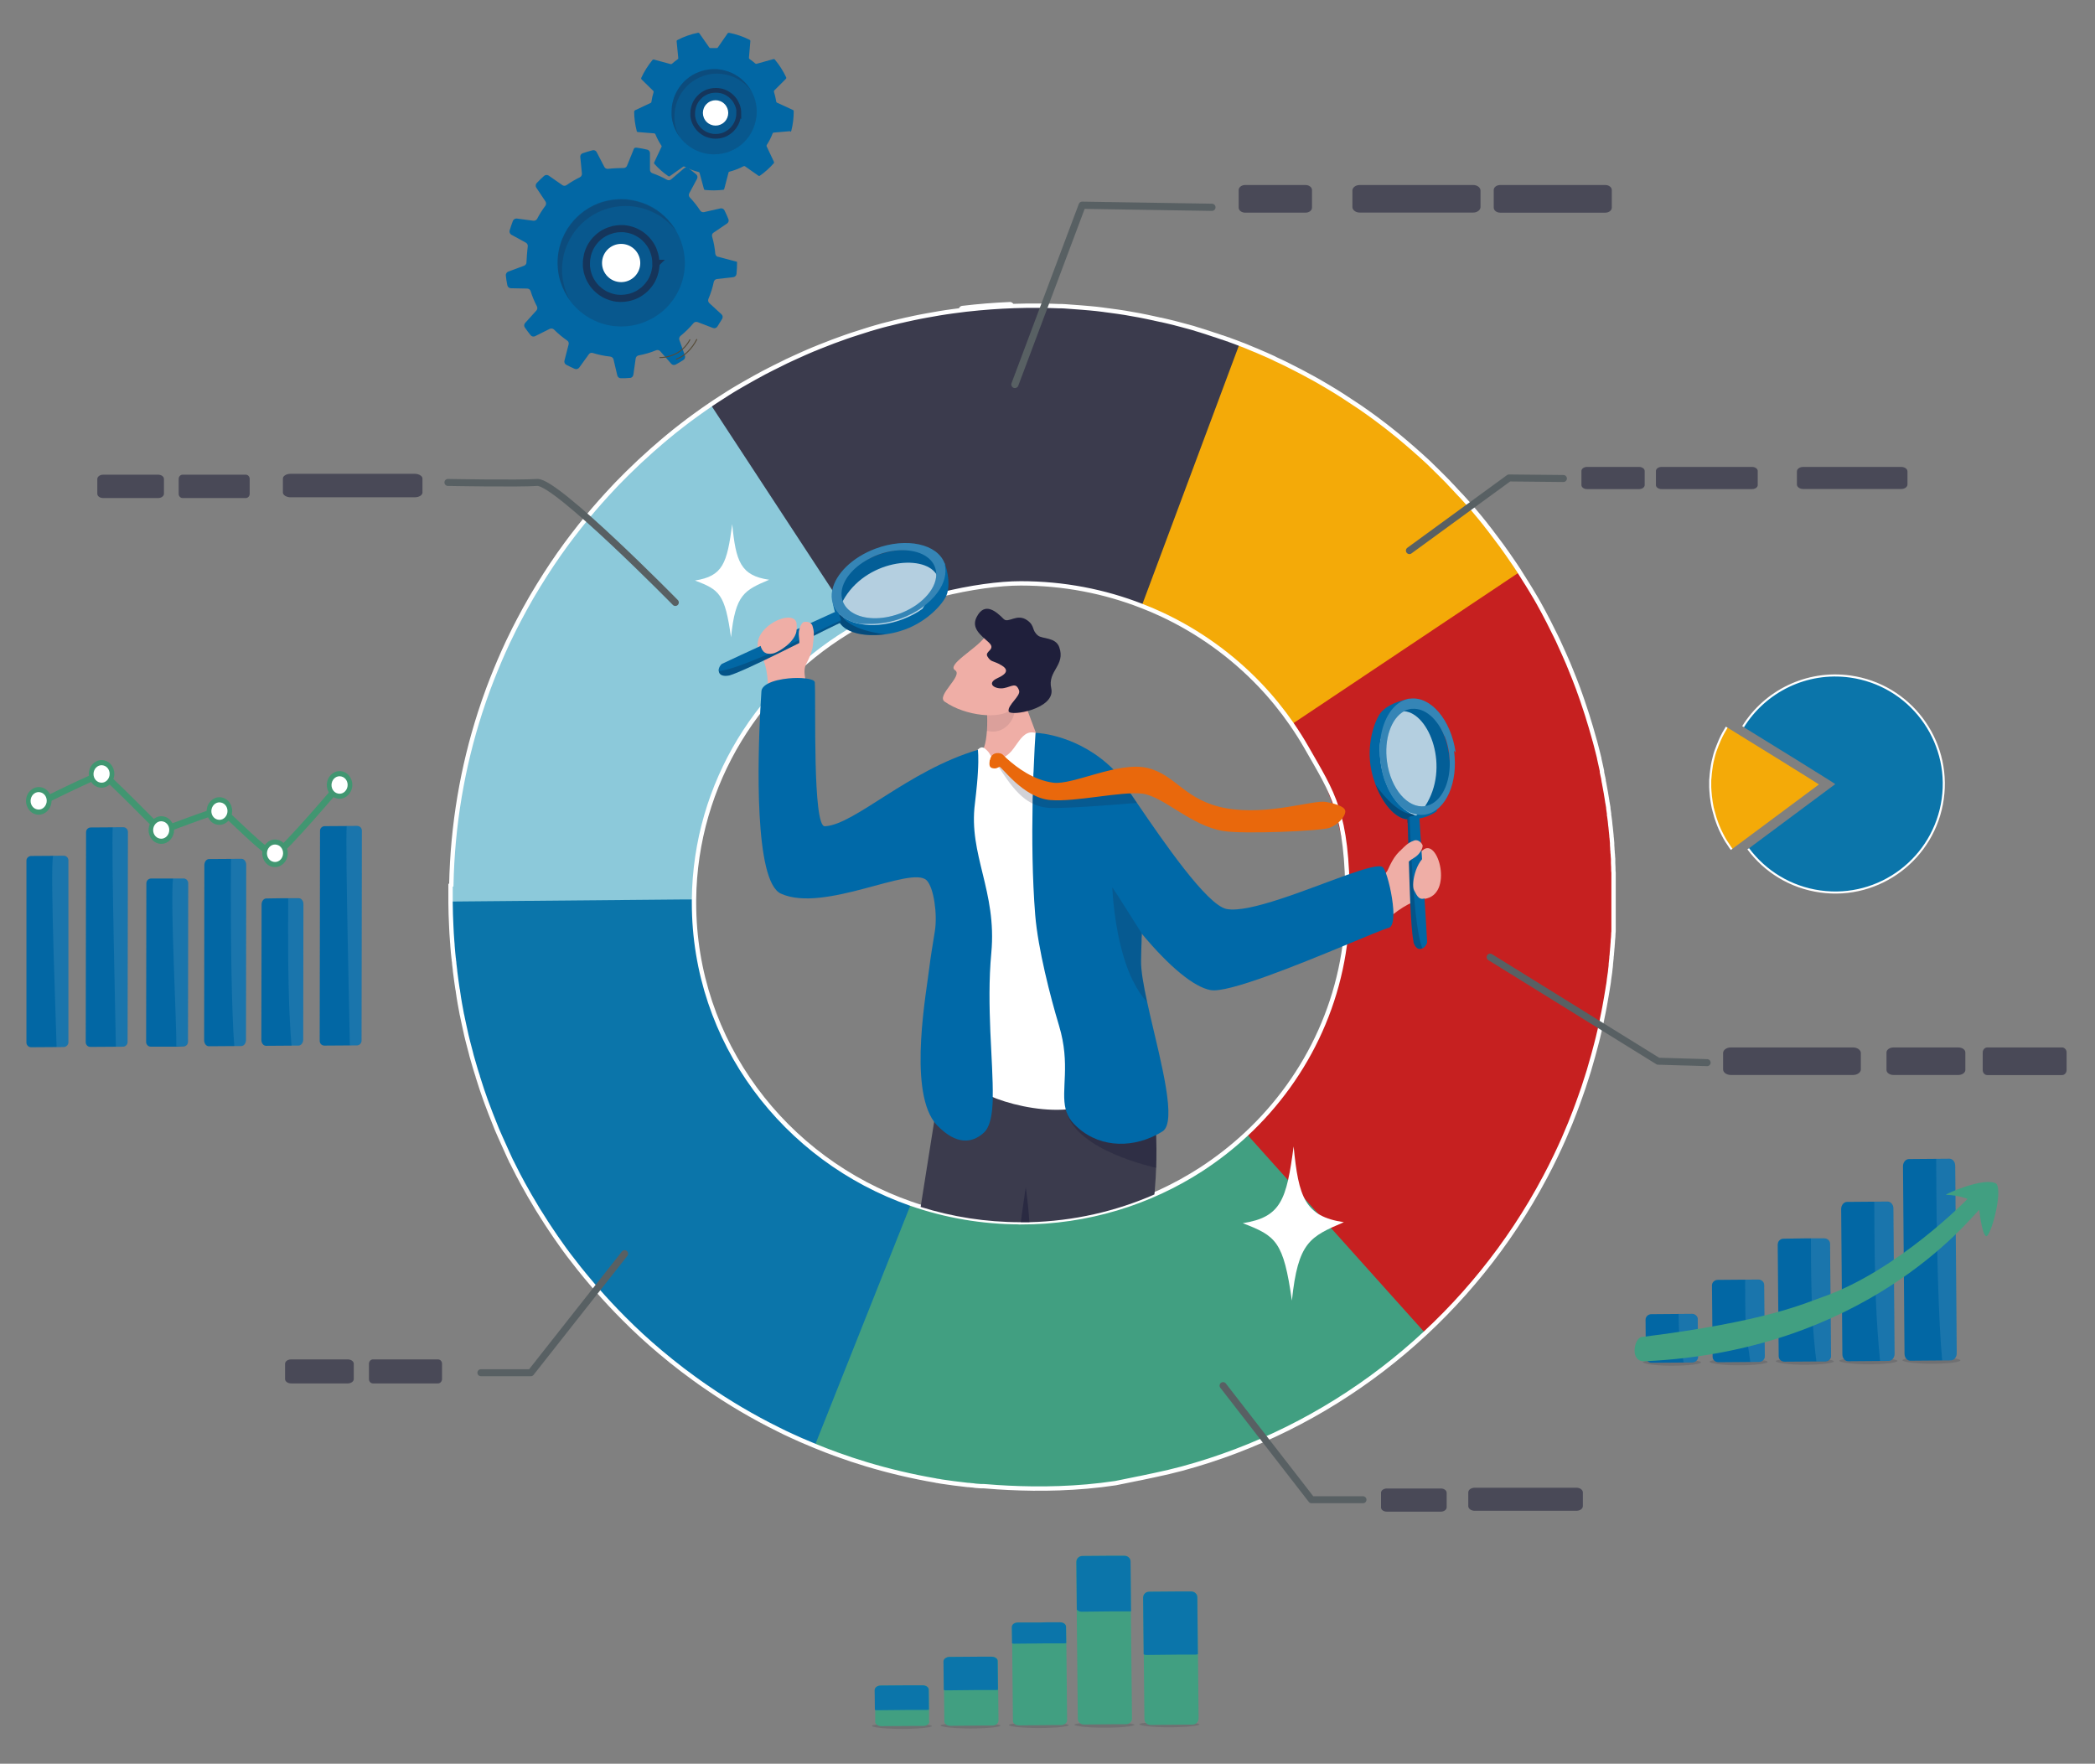 <?xml version="1.0" encoding="UTF-8"?>
<svg id="Layer_1" xmlns="http://www.w3.org/2000/svg" version="1.1" viewBox="0 0 1918.1 1614.8">
  <rect x="0" y="0" width="1918.1" height="1614.8" fill="#808080" stroke="none"/>
  <!-- Generator: Adobe Illustrator 29.1.0, SVG Export Plug-In . SVG Version: 2.1.0 Build 142)  -->
  <defs>
    <style>
      .st0 {
        stroke-width: 4.3px;
      }

      .st0, .st1 {
        stroke: #1f1f39;
      }

      .st0, .st1, .st2, .st3, .st4, .st5, .st6, .st7, .st8, .st9, .st10, .st11, .st12, .st13, .st14, .st15 {
        isolation: isolate;
      }

      .st0, .st1, .st16, .st17, .st18, .st19, .st20, .st21, .st22 {
        fill: none;
      }

      .st0, .st1, .st16, .st19, .st21 {
        stroke-miterlimit: 10;
      }

      .st0, .st1, .st5 {
        opacity: .6;
      }

      .st1 {
        stroke-width: 6.5px;
      }

      .st23 {
        fill: #0b75aa;
      }

      .st24 {
        fill: #f4aa08;
      }

      .st2 {
        fill: #1f1f39;
      }

      .st2, .st3, .st7, .st9, .st15 {
        opacity: .2;
      }

      .st25 {
        fill: #0069a8;
      }

      .st26 {
        fill: #efaea6;
      }

      .st27 {
        fill: #419671;
      }

      .st16 {
        stroke-width: 4px;
      }

      .st16, .st19, .st21 {
        stroke: #fff;
      }

      .st28 {
        fill: #c62020;
      }

      .st3 {
        fill: #32323f;
      }

      .st4, .st5, .st6, .st7, .st8, .st29 {
        fill: #1f1f3b;
      }

      .st4, .st11, .st13 {
        opacity: .1;
      }

      .st6 {
        opacity: .5;
      }

      .st8 {
        opacity: .4;
      }

      .st9, .st10, .st11 {
        fill: #0d0d1e;
      }

      .st10 {
        opacity: .3;
      }

      .st17 {
        stroke-width: 6.6px;
      }

      .st17, .st18 {
        stroke: #586063;
      }

      .st17, .st18, .st19, .st20, .st22 {
        stroke-linecap: round;
      }

      .st17, .st18, .st20, .st22 {
        stroke-linejoin: round;
      }

      .st18 {
        stroke-width: 6.4px;
      }

      .st12 {
        opacity: .8;
      }

      .st12, .st30 {
        fill: #3b3b4d;
      }

      .st31, .st14, .st15 {
        fill: #fff;
      }

      .st13 {
        fill: #f4f3f2;
      }

      .st19 {
        stroke-width: 7px;
      }

      .st32 {
        fill: #0267a4;
      }

      .st33 {
        fill: #8cc9da;
      }

      .st34 {
        fill: #419f81;
      }

      .st20 {
        stroke: #564b37;
        stroke-width: .9px;
      }

      .st21 {
        stroke-width: 1.9px;
      }

      .st22 {
        stroke: #419671;
        stroke-width: 6px;
      }

      .st35 {
        fill: #e9680c;
      }

      .st14 {
        opacity: .7;
      }
    </style>
  </defs>
  <g>
    <g>
      <path class="st33" d="M413.2,810.3c1.1-55.2,10.3-108.3,26.4-158.1,2.4-7.4,4.9-14.7,7.6-21.9,1.1-2.9,2.2-5.8,3.3-8.6,4.5-11.5,9.3-22.7,14.5-33.8,1.3-2.8,2.6-5.5,4-8.2.7-1.4,1.3-2.7,2-4.1,1.4-2.7,2.7-5.4,4.2-8.1h0c3.5-6.7,7.2-13.4,11-20,.8-1.3,1.5-2.6,2.3-3.9,1.5-2.6,3.1-5.2,4.7-7.8,7.9-12.9,16.3-25.5,25.2-37.6,1.8-2.4,3.6-4.8,5.4-7.2,4.5-6,9.2-11.9,14-17.7,7.7-9.3,15.6-18.3,23.9-27,1-1.1,2.1-2.2,3.1-3.3,3.1-3.2,6.3-6.5,9.5-9.6,7.5-7.4,15.1-14.5,23-21.5,1.9-1.7,3.8-3.3,5.8-5,.4-.3.8-.6,1.1-1,1.7-1.5,3.5-2.9,5.2-4.4.4-.3.8-.7,1.2-1,1.8-1.5,3.7-3,5.5-4.5.4-.3.8-.6,1.2-1,1.7-1.3,3.3-2.6,5-3.9.6-.5,1.3-1,1.9-1.5,4.1-3.2,8.2-6.3,12.4-9.3,4.5-3.3,9.2-6.5,13.8-9.7,1.3-.9,2.7-1.8,4-2.7s2.7-1.8,4-2.6c2.7-1.7,5.4-3.5,8.1-5.2s5.4-3.4,8.2-5c1.4-.8,2.7-1.6,4.1-2.4,1.4-.8,2.8-1.6,4.2-2.4,2.6-1.5,5.2-3,7.8-4.4,3-1.7,6-3.3,9-4.9,1.4-.8,2.8-1.5,4.3-2.2,1.4-.8,2.9-1.5,4.3-2.2,2.8-1.4,5.5-2.8,8.3-4.1.2,0,.4-.2.6-.3l3-1.5c2.1-1,4.2-2,6.3-2.9,1.2-.5,2.3-1.1,3.5-1.6,2-.9,4-1.8,6-2.7,1.4-.6,2.7-1.2,4.1-1.8,1.7-.7,3.4-1.5,5.2-2.2.2,0,.4-.2.6-.2,1.4-.6,2.7-1.1,4.1-1.7,4.2-1.7,8.5-3.4,12.8-5,1.5-.5,2.9-1.1,4.4-1.6,1.3-.5,2.6-.9,3.9-1.4,1.2-.4,2.4-.8,3.6-1.3,1.7-.6,3.3-1.1,5-1.7,3.5-1.2,7-2.3,10.6-3.4,1.8-.6,3.6-1.1,5.4-1.7.2,0,.4-.1.6-.2,1.7-.5,3.4-1,5.1-1.5,2-.6,4-1.1,6-1.7,1.7-.5,3.3-.9,5-1.3.3,0,.6-.2.9-.2,1.9-.5,3.7-1,5.6-1.4,1.8-.5,3.5-.9,5.3-1.3.3,0,.7-.2,1-.2,1.4-.3,2.9-.7,4.3-1,.6-.1,1.2-.3,1.9-.4,1.7-.4,3.3-.7,5-1.1,2-.4,3.9-.8,5.9-1.2,2-.4,3.9-.8,5.9-1.1,3.9-.8,7.9-1.4,11.9-2.1s8-1.3,12-1.8c8-1.1,16.1-2.1,24.2-2.8,14.2-1.3,28.6-2.1,43.1-2.3h17.3c2.3,0,4.6.1,6.9.2,2,0,4,.2,6,.2h2.2c1.7,0,3.4.2,5.1.3h1.7c1.4,0,2.8.2,4.2.3,1.8.1,3.5.3,5.3.4.8,0,1.5.1,2.3.2h1.2c1.6.1,3.2.3,4.7.4.8,0,1.7.2,2.5.2,2.2.2,4.5.5,6.7.7h.7c1.4.2,2.8.3,4.2.5.5,0,.9.1,1.3.2.5,0,.9.1,1.3.2,1.7.2,3.4.4,5.1.7.7,0,1.4.2,2.1.3,1.9.3,3.8.5,5.7.8,1.4.2,2.8.4,4.2.7.5,0,1,.1,1.4.2,1.6.3,3.2.5,4.7.8.6,0,1.1.2,1.7.3,1.6.3,3.2.6,4.8.9h.4c1.7.3,3.5.6,5.2,1,.4,0,.8.2,1.2.3,1.4.3,2.9.6,4.3.9.6.1,1.2.2,1.7.4.4,0,.8.2,1.3.3,1.9.4,3.7.8,5.5,1.2h.3c.9.2,1.8.4,2.7.6.9.2,1.8.4,2.7.6,1.5.3,3,.7,4.5,1.1.6.2,1.3.3,1.9.5,1.1.3,2.3.6,3.4.9.9.2,1.8.5,2.7.7,2,.5,3.9,1.1,5.9,1.6.3,0,.5.2.8.2.6.2,1.2.3,1.8.5,1.1.3,2.2.6,3.3.9.5.1.9.3,1.3.4.3,0,.6.2.8.3,1.7.5,3.3,1,5,1.5.2,0,.4.1.6.2,1.3.4,2.5.8,3.8,1.2.8.3,1.6.5,2.4.8,1.7.5,3.4,1.1,5.1,1.7.3.1.7.2,1,.3,0,0,.3,0,.4.1.2,0,.4.1.6.2,1.8.6,3.5,1.2,5.3,1.8h0c1.8.6,3.5,1.2,5.3,1.9.5.2,1,.4,1.5.6,1.7.6,3.5,1.3,5.2,1.9.3,0,.6.2.8.3l2.9,1.1c.8.3,1.5.6,2.3.9.5.2.9.4,1.4.5,1.1.4,2.1.8,3.2,1.3.9.3,1.7.7,2.6,1.1,1.6.6,3.2,1.3,4.8,2,.4.2.8.3,1.3.5,0,0,.2,0,.3,0,2.7,1.1,5.3,2.3,7.9,3.4.9.4,1.8.8,2.7,1.2.3,0,.6.3.9.4.4.2.8.4,1.2.5,1.1.5,2.2,1,3.2,1.5,0,0,.2,0,.3.2.7.3,1.3.6,2,.9,1.2.6,2.5,1.2,3.7,1.8s3.2,1.5,4.8,2.3c2.2,1.1,4.5,2.2,6.7,3.4,1.4.7,2.9,1.5,4.3,2.2,3.3,1.7,6.6,3.4,9.8,5.2,1.4.7,2.7,1.5,4.1,2.2,2.9,1.6,5.8,3.2,8.6,4.9,1.2.7,2.4,1.4,3.6,2.1,1.3.8,2.7,1.6,4,2.4,1.3.8,2.7,1.6,4,2.4,1.3.8,2.6,1.6,4,2.5s2.6,1.7,3.9,2.5c3.9,2.5,7.8,5.1,11.7,7.7,1.3.9,2.6,1.8,3.9,2.6,4.1,2.8,8.1,5.7,12.1,8.6,1,.8,2.1,1.5,3.1,2.3,1.2.9,2.5,1.9,3.7,2.8,1.2.9,2.5,1.9,3.7,2.8,1.2,1,2.5,1.9,3.7,2.9,5.1,4,10.1,8.1,15,12.3,2.2,1.8,4.3,3.7,6.5,5.6,1.2,1,2.3,2.1,3.5,3.1s2.3,2.1,3.5,3.1c2.3,2.1,4.6,4.2,6.9,6.3,1,.9,1.9,1.8,2.9,2.8.3.2.6.5.8.8,2.1,2,4.2,4.1,6.3,6.2,1.1,1.1,2.2,2.2,3.3,3.3,1.1,1.1,2.2,2.2,3.3,3.3s2.2,2.2,3.2,3.4c2.2,2.2,4.3,4.5,6.4,6.8,1.1,1.1,2.1,2.3,3.2,3.4.3.3.6.6.9,1,1.8,2,3.6,4,5.4,6,1,1.2,2,2.3,3.1,3.5,1,1.2,2,2.4,3,3.5,2,2.4,4,4.8,6,7.2s2,2.4,2.9,3.6c1,1.2,2,2.4,2.9,3.7,1.9,2.4,3.9,4.9,5.7,7.4.9,1.2,1.9,2.5,2.8,3.7,1.9,2.5,3.7,5,5.6,7.5.9,1.3,1.8,2.5,2.7,3.8.9,1.3,1.8,2.6,2.7,3.8,3.6,5.1,7.1,10.3,10.5,15.6,1.7,2.7,3.4,5.4,5.1,8.1.8,1.3,1.6,2.5,2.4,3.8,0,.2.2.3.3.5.8,1.3,1.6,2.6,2.4,3.9,1.6,2.7,3.3,5.5,4.9,8.2.8,1.4,1.6,2.8,2.4,4.2s1.6,2.8,2.3,4.2c1.6,2.8,3.1,5.7,4.6,8.6.8,1.4,1.5,2.8,2.2,4.2h0c.7,1.4,1.4,2.8,2.1,4.2,1.4,2.9,2.9,5.7,4.3,8.6.7,1.4,1.4,2.9,2.1,4.3.7,1.5,1.4,2.9,2,4.4.7,1.4,1.4,2.9,2,4.4.5,1.1,1,2.2,1.5,3.3,1.3,2.9,2.6,5.9,3.9,8.9.5,1.3,1.1,2.6,1.6,3.9.2.6.5,1.1.7,1.7.6,1.5,1.2,3,1.8,4.5.5,1.2,1,2.4,1.5,3.7.6,1.4,1.1,2.9,1.7,4.4.7,1.8,1.4,3.7,2.1,5.5.2.5.4,1,.5,1.5.6,1.6,1.2,3.2,1.7,4.7.5,1.4,1,2.8,1.5,4.3.4,1.1.8,2.2,1.1,3.3.7,2.1,1.4,4.2,2.1,6.3.5,1.5,1,3.1,1.5,4.6.3,1,.6,2,.9,3,.8,2.5,1.5,5,2.3,7.5.7,2.2,1.3,4.4,1.9,6.7.4,1.4.8,2.8,1.2,4.2,0,.4.2.9.4,1.3.3,1.3.7,2.5,1,3.8.6,2.2,1.2,4.4,1.7,6.6.2,1,.5,1.9.7,2.9.2.6.3,1.2.4,1.9,0,.2,0,.4.2.7,0,.2,0,.4,0,.5,0,.6.3,1.1.4,1.7.3,1.1.5,2.1.7,3.2.5,2.1,1,4.3,1.4,6.4,0,.3.2.7.2,1,.3,1.3.5,2.5.8,3.8.2.7.3,1.5.5,2.2v.2c0,.3,0,.7.2,1v.5c0,.7.3,1.3.4,2,.2,1,.4,2,.6,3v.3h0c.4,2,.7,4,1.1,6,0,.4.2.8.2,1.3,0,.7.2,1.4.3,2.1,0,.7.2,1.4.3,2.2,0,.7.2,1.3.3,2,0,.6.2,1.1.3,1.7.2,1.4.4,2.8.7,4.2,0,.3,0,.6,0,.8.2,1.6.5,3.2.7,4.8,0,.3,0,.6,0,.9,0,.5,0,.9.2,1.4.2,1.5.4,3,.6,4.5,0,.7.2,1.3.2,2,0,1.2.3,2.3.4,3.5,0,.7.2,1.3.2,2,.2,2,.4,4,.6,5.9,0,.7,0,1.4.2,2.1,0,.7,0,1.4.2,2.1,0,.8.2,1.7.2,2.5s0,.8,0,1.2v.7c0,.9.2,1.8.2,2.8s0,1.8.2,2.8c0,.9,0,1.9.2,2.8,0,1.4.2,2.7.3,4.1,0,.7,0,1.5,0,2.2v2.7c0,1.4.2,2.7.2,4.1s0,2.6.2,3.8v34.3c0,1.4,0,2.8,0,4.2v.5c0,1.1,0,2.2,0,3.3v5.3c0,.9,0,1.7,0,2.6,0,1.8-.2,3.6-.3,5.4v.5c0,1.9-.2,3.7-.4,5.5h0c0,1.4-.2,2.9-.3,4.3,0,1.2-.2,2.5-.3,3.7,0,1.1-.2,2.3-.3,3.5-.2,1.6-.3,3.3-.5,4.9-.2,1.9-.4,3.7-.6,5.6v.8c-.2,1.9-.4,3.8-.7,5.6,0,1-.3,2-.4,3-.2,1.7-.4,3.3-.7,5,0,1.1-.3,2.1-.4,3.2-.3,1.9-.5,3.7-.8,5.6-.3,2.2-.7,4.3-1.1,6.5-.3,1.5-.5,3.1-.8,4.6s-.5,3-.8,4.5c-.3,1.7-.7,3.5-1,5.2-.3,1.6-.7,3.3-1,4.9-.2,1-.4,2-.6,3.1-.6,2.9-1.2,5.7-1.9,8.5-.2.8-.4,1.7-.6,2.5-.6,2.8-1.3,5.5-2,8.2-.2.9-.4,1.8-.7,2.7-.7,2.7-1.4,5.3-2.1,7.9-.3,1-.5,1.9-.8,2.9-1.2,4.3-2.4,8.6-3.7,12.9-.6,1.9-1.2,3.8-1.8,5.7,0,.3-.2.6-.3.9-1.8,5.8-3.7,11.6-5.8,17.3-1.6,4.7-3.4,9.3-5.1,13.9-1.3,3.4-2.7,6.8-4,10.2-2,4.8-4,9.6-6.1,14.4-2.3,5.2-4.7,10.4-7.2,15.6-3.1,6.5-6.3,12.8-9.7,19.2h0c-4.2,7.9-8.6,15.8-13.2,23.5-70.7,118.7-184.8,207.4-319.6,243.7h-.8l-157.2,17.3h-.7c-19.3-.8-38.3-2.7-56.9-5.5-1.2-.2-2.3-.3-3.4-.5h0c-.6,0-1.2-.2-1.7-.3-.4,0-.8,0-1.1-.2-.4,0-.9,0-1.3-.2-.8,0-1.5-.2-2.2-.4-21.5-3.7-42.7-8.7-63.3-14.9-4.6-1.4-9.1-2.8-13.6-4.3s-9-3.1-13.5-4.7c-6.7-2.4-13.3-5-19.9-7.7-4.3-1.8-8.6-3.6-12.8-5.4-2.8-1.3-5.6-2.5-8.4-3.8-4.2-1.9-8.4-3.9-12.5-6-23.1-11.4-45.3-24.5-66.4-39.1-3.5-2.4-7.1-4.9-10.6-7.5-3.1-2.2-6.1-4.5-9.1-6.8-.4-.3-.8-.6-1.2-.9-7.1-5.4-14.1-11.1-20.9-16.9-11.4-9.6-22.4-19.7-32.9-30.3-8.7-8.7-17.2-17.8-25.3-27.1-1.1-1.2-2.2-2.5-3.2-3.7-4.3-5-8.5-10.1-12.6-15.2-3.1-3.9-6.1-7.8-9.1-11.7-2.4-3.2-4.8-6.4-7.1-9.7-3.5-4.9-6.9-9.8-10.2-14.8-1.1-1.7-2.2-3.3-3.3-5-3.7-5.7-7.3-11.6-10.9-17.5-.5-.8-.9-1.6-1.4-2.3-1.2-1.9-2.3-3.9-3.5-5.8-2-3.5-4-7-5.9-10.5-2.9-5.3-5.7-10.6-8.4-16.1-.7-1.3-1.3-2.6-2-4h0s0-.2-.3-.5c0-.2-.2-.4-.3-.6,0,0,0-.3-.2-.4,0-.3-.3-.6-.4-.9-.2-.5-.5-1.1-.8-1.7-.7-1.4-1.4-2.9-2-4.4-.5-1-1-2.1-1.4-3.1-1.7-3.6-3.3-7.3-4.9-10.9-.6-1.4-1.3-2.8-1.9-4.3s-.9-2-1.3-3c-.4-1-.8-2-1.2-3s-.8-2-1.2-3c-2.4-6-4.8-12-7-18.1-.4-1-.7-2-1.1-3-1.1-3.1-2.2-6.1-3.2-9.2-.3-1-.7-2.1-1-3.1s-.7-2.1-1-3.1c-.6-2-1.3-3.9-1.9-5.9,0,0,0-.2,0-.3-.3-1-.6-2.1-1-3.1-.3-1.1-.7-2.2-1-3.2-.6-1.9-1.2-3.9-1.7-5.8-.6-2.2-1.2-4.4-1.9-6.6-.3-1-.6-2.1-.8-3.2-.8-3.2-1.7-6.3-2.5-9.5-.5-2.1-1-4.1-1.5-6.1-.7-3-1.4-6.1-2-9.1-.5-2.3-1-4.7-1.5-7-.2-1.1-.4-2.2-.7-3.2-.2-1.1-.4-2.2-.6-3.3-.4-2.2-.8-4.3-1.2-6.5s-.8-4.4-1.1-6.6v-.2c-.2-1.3-.4-2.7-.6-4,0-.8-.2-1.6-.4-2.3-.2-1.1-.4-2.3-.5-3.4-.2-1.4-.4-2.8-.6-4.2-.4-3-.8-6.1-1.2-9.1v-.6c-.2-1.9-.5-3.9-.7-5.8,0-1.2-.2-2.3-.4-3.5,0-.7,0-1.3-.2-2-.2-1.6-.3-3.2-.5-4.8-.2-2-.3-4-.5-5.9,0-1.4-.2-2.8-.3-4.2-.4-5-.7-10-.9-15.1h0c-.2-3.4-.3-6.7-.4-9.9,0-3.4-.2-6.9-.2-10.3v-16.3l1,.5ZM934.6,1119.1c61.1,0,117.9-17.9,165.3-48.6,14.6-9.5,28.3-20.2,41-32,57.3-53.3,92.9-128.5,92.9-211.9s-13.6-99.9-37.5-142c-4.2-7.4-8.8-14.6-13.6-21.6-8.8-12.7-18.6-24.8-29.3-36-25.5-26.7-56-48.7-90.1-64.6-5.9-2.7-11.8-5.3-17.9-7.6-34.3-13.4-71.6-20.7-110.8-20.7s-106.4,14.5-150.6,39.7c-88.1,50.3-147.5,143.3-148.6,249.9v2.8c0,127.1,82.9,235.2,198.7,275.6,31.4,10.9,65.2,16.9,100.5,16.9h0Z"/>
      <path class="st19" d="M924.7,280c-14.6.6-29.1,1.8-43.4,3.5"/>
      <path class="st30" d="M650.7,370.5l133.3,203.4c44.2-25.3,95.7-39.7,150.6-39.7s76.5,7.3,110.8,20.7c6.1,2.3,12,4.9,17.9,7.6l105.7-233.2h0c-.7-.3-1.3-.6-2-1,0,0-.2,0-.3-.2-1.1-.5-2.2-1-3.2-1.5s-.8-.3-1.2-.5c-.3,0-.6-.3-.9-.4-.9-.4-1.8-.8-2.7-1.2-1.4-.6-2.8-1.3-4.2-1.8-1.2-.6-2.5-1.1-3.7-1.6,0,0-.2,0-.3,0-.4-.2-.8-.3-1.3-.5-1.6-.7-3.2-1.3-4.8-2-.9-.4-1.7-.7-2.6-1.1-1-.4-2.1-.8-3.2-1.3-.5-.2-.9-.4-1.4-.5-.8-.3-1.5-.6-2.3-.9-1-.4-1.9-.7-2.9-1.1-.3,0-.6-.2-.8-.3-1.7-.6-3.5-1.3-5.2-1.9-.5-.2-1-.4-1.5-.6s-1-.4-1.6-.5c-1.2-.5-2.5-.9-3.7-1.3h-.2c-1.7-.6-3.4-1.2-5.1-1.8-.2,0-.4-.2-.6-.2s-.2,0-.4-.1c-.3-.1-.7-.2-1-.3-1.7-.6-3.4-1.1-5.1-1.7-.8-.3-1.6-.5-2.4-.8-1.3-.4-2.5-.8-3.8-1.2-.2,0-.4-.1-.6-.2-1.7-.5-3.3-1-5-1.5-.3,0-.6-.2-.8-.3-.4-.1-.9-.3-1.3-.4-1.1-.3-2.2-.6-3.3-.9-.6-.2-1.2-.3-1.8-.5-.3,0-.5-.1-.8-.2-2-.5-3.9-1.1-5.9-1.6-.9-.2-1.8-.5-2.7-.7-1.1-.3-2.3-.6-3.4-.9-.7-.2-1.3-.3-1.9-.5-1.3-.3-2.6-.6-3.8-.9-.2,0-.4-.1-.7-.2-.9-.2-1.8-.4-2.7-.6-.9-.2-1.8-.4-2.7-.6h-.3c-1.9-.4-3.7-.8-5.5-1.2-.4,0-.8-.2-1.3-.3-.6-.1-1.2-.3-1.7-.4-1.4-.3-2.9-.6-4.3-.9l-1.2-.3c-1.9-.4-3.7-.7-5.6-1.1-1.6-.3-3.2-.6-4.8-.9-.5,0-1.1-.2-1.7-.3-1.6-.3-3.2-.5-4.7-.8-.5,0-.9-.2-1.4-.2-1.4-.2-2.8-.5-4.2-.7-.8-.1-1.5-.2-2.3-.3-1.1-.2-2.2-.3-3.3-.5-.7-.1-1.4-.2-2.1-.3-.4,0-.8-.1-1.1-.2-1.3-.2-2.6-.4-3.9-.5-.4,0-.9-.1-1.3-.2-.4,0-.9-.1-1.3-.2-1.4-.2-2.8-.3-4.2-.5h-.7c-.6,0-1.2-.1-1.8-.2-1.7-.2-3.3-.4-5-.5-.4,0-.8,0-1.2-.1-.4,0-.8,0-1.2-.1-1.6-.2-3.1-.3-4.7-.4-1.2-.1-2.3-.2-3.5-.3-1.8-.1-3.5-.3-5.3-.4-1.4-.1-2.8-.2-4.2-.3h-1.7c-1.7,0-3.4-.2-5.1-.3h-2.2c-2,0-4-.2-6-.2s-4.6-.2-6.9-.2c-5.8-.1-11.5-.2-17.3,0-14.5.2-28.9.9-43.1,2.3-8.1.7-16.2,1.7-24.2,2.8-4,.6-8,1.2-12,1.8-4,.6-7.9,1.3-11.9,2.1-2,.4-3.9.8-5.9,1.1-2,.4-3.9.8-5.9,1.2-1.7.4-3.3.7-5,1.1-.6.2-1.2.3-1.9.4-1.4.3-2.9.7-4.3,1-.3,0-.7.2-1,.2-1.8.4-3.5.8-5.3,1.3-1.9.5-3.7.9-5.6,1.4-.3,0-.6.2-.9.2-1.7.4-3.4.9-5,1.3s-4,1.1-6,1.7c-1.7.5-3.4,1-5.1,1.5-.2,0-.4.1-.6.2-1.8.5-3.6,1.1-5.4,1.7-3.5,1.1-7.1,2.2-10.6,3.4-1.7.6-3.3,1.1-5,1.7-1.2.4-2.4.8-3.6,1.3-1.3.5-2.6.9-3.9,1.4-1.5.5-2.9,1.1-4.4,1.6-4.3,1.6-8.6,3.2-12.8,5-1.4.5-2.7,1.1-4.1,1.7-.2,0-.4.2-.6.2-1.7.7-3.5,1.4-5.2,2.2-1.4.6-2.8,1.2-4.1,1.8-2,.9-4,1.8-6,2.7-1.2.5-2.3,1-3.5,1.6-2.1,1-4.2,1.9-6.3,2.9l-3,1.5c-.2,0-.4.2-.6.3-2.8,1.4-5.6,2.7-8.3,4.1-1.4.7-2.9,1.4-4.3,2.2-1.4.7-2.9,1.5-4.3,2.2-3,1.6-6,3.2-9,4.9-2.6,1.5-5.2,2.9-7.8,4.4-1.4.8-2.8,1.6-4.2,2.4-1.4.8-2.7,1.6-4.1,2.4-2.7,1.7-5.5,3.3-8.2,5s-5.4,3.4-8.1,5.2c-1.3.9-2.7,1.8-4,2.6-1.3.9-2.7,1.8-4,2.7l-.4-.3Z"/>
      <path class="st23" d="M413.2,825.7v.9c0,3.4,0,6.9.2,10.3,0,3.3.2,6.6.4,9.8h0c.6,14,1.8,27.8,3.4,41.5,24.1,198,153.2,362.8,329,435.2,44.3,18.2,91.5,30.6,140.8,36.1h.9c1.3.2,2.7.3,4,.4,1.5.2,3,.3,4.6.5.9,0,1.8.2,2.7.2h.5c.5,0,1.1,0,1.6,0h.3c1,0,2,.2,3,.2,6.7.5,13.5.9,20.3,1.2,7.1.3,14.2.4,21.3.4,33.4,0,66.1-3.1,97.8-9.1h.2c9.1-1.7,18.2-3.7,27.2-5.9.4,0,.8-.2,1.1-.3,3.2-.8,6.4-1.6,9.7-2.5,52.7-14.1,102.3-36.2,147.3-65,26.2-16.7,50.8-35.6,73.6-56.6.7-.6,1.4-1.3,2.2-2,1.7-1.6,3.4-3.2,5.1-4.8.8-.8,1.6-1.5,2.4-2.2,1.2-1.1,2.3-2.2,3.4-3.4.9-.9,1.8-1.7,2.6-2.6l.6-.6c1.7-1.7,3.4-3.4,5-5.1,2-2,3.9-4,5.9-6.1,1.7-1.8,3.4-3.6,5.1-5.4.8-.8,1.6-1.7,2.3-2.5,1.9-2,3.7-4.1,5.5-6.1,1.3-1.4,2.6-2.9,3.8-4.4.7-.8,1.4-1.6,2.1-2.4,1.3-1.5,2.5-3,3.8-4.5h0c.8-.9,1.6-1.9,2.4-2.8,0-.2.3-.4.4-.5,1.3-1.6,2.6-3.2,3.9-4.8,1.7-2.1,3.3-4.1,4.9-6.2.6-.8,1.2-1.5,1.8-2.3,1.2-1.6,2.5-3.2,3.6-4.8.6-.7,1.1-1.4,1.6-2.2,1.2-1.6,2.3-3.1,3.5-4.7.6-.8,1.1-1.5,1.7-2.3,1.2-1.7,2.4-3.4,3.6-5.1,0,0,0,0,0-.2.6-.8,1.2-1.6,1.7-2.5,1.4-1.9,2.7-3.9,4-5.9.2-.3.4-.6.6-.8,1.5-2.3,3-4.6,4.5-6.9,0,0,0-.2.2-.3,1.5-2.4,3.1-4.7,4.5-7.1.2-.3.3-.6.5-.8.7-1.1,1.4-2.2,2-3.3.6-1,1.2-1.9,1.8-2.9.7-1.2,1.5-2.4,2.2-3.7,3.9-6.5,7.6-13.1,11.2-19.8.7-1.3,1.4-2.7,2.2-4,1.4-2.7,2.8-5.4,4.2-8.1.6-1.1,1.1-2.2,1.7-3.3,2.3-4.6,4.5-9.2,6.7-13.9,1.7-3.7,3.4-7.3,5-11,1.3-3.1,2.7-6.1,3.9-9.2.6-1.4,1.2-2.8,1.7-4.2.7-1.6,1.3-3.1,1.9-4.7,1-2.6,2-5.3,3-7.9.6-1.5,1.2-3,1.7-4.6.3-.9.7-1.9,1-2.8,3.3-9.2,6.4-18.5,9.2-27.9,4.7-15.7,8.8-31.7,12.1-47.9.3-1.6.7-3.2,1-4.9.6-3.2,1.2-6.5,1.8-9.7.3-1.5.5-3.1.8-4.6.6-3.4,1.1-6.9,1.6-10.3.2-1.7.5-3.3.7-5s.5-3.3.7-5,.4-3.3.6-5c.2-1.5.4-3,.5-4.5.2-1.9.4-3.7.6-5.6v-.9c0-1.3.3-2.7.4-4,0-1.2.2-2.3.3-3.5,0-1.2.2-2.5.3-3.7,0-1.4.2-2.8.3-4.3h0c0-1.9.3-3.7.4-5.6v-.5c0-1.2.2-2.4.2-3.5v-1.9c0-.9,0-1.7,0-2.6v-5.3c0-1.1,0-2.2,0-3.3v-.5c0-1.4,0-2.8,0-4.2v-34.3c0-1.6,0-3.3-.2-4.9,0-1,0-2-.2-3v-2.7c0-2.1-.3-4.2-.4-6.3,0-.9,0-1.9-.2-2.8,0-.9-.2-1.8-.2-2.8s-.2-1.8-.2-2.8v-.7c0-.4,0-.8,0-1.2,0-.8-.2-1.7-.2-2.5s0-1.4-.2-2.1c0-.7,0-1.4-.2-2.1-.2-2-.4-4-.6-5.9,0-.7-.2-1.3-.2-2,0-1.2-.3-2.3-.4-3.5,0-.7-.2-1.3-.2-2-.2-1.5-.4-3-.6-4.5,0-.5,0-.9-.2-1.4,0-.3,0-.6,0-.9,0-.8-.2-1.6-.3-2.5,0-.8-.2-1.6-.3-2.3,0-.3,0-.6,0-.8-.2-1.4-.4-2.8-.7-4.2,0-.6-.2-1.1-.3-1.7,0-.7-.2-1.3-.3-2,0-.7-.2-1.4-.3-2.2,0-.7-.2-1.4-.3-2.1,0-.5-.2-.9-.2-1.3-.3-2-.7-4-1.1-6h0v-.3h0c-.2-1.1-.4-2-.6-3,0-.7-.3-1.3-.4-2v-.5c0-.3,0-.7-.2-1v-.2c-.2-.8-.3-1.5-.5-2.2-.3-1.3-.5-2.6-.8-3.8v-.5c-.2-1.1-.5-2.2-.7-3.3s-.5-2.1-.7-3.2c0-.2,0-.4,0-.6-.2-1.1-.5-2.1-.7-3.2-.2-.8-.3-1.5-.5-2.2,0-.3-.2-.7-.2-1,0-.5-.2-1-.4-1.5-.6-2.5-1.2-5-1.9-7.5-.5-2-1.1-4.1-1.6-6.1-.9-3.2-1.7-6.3-2.7-9.5-.3-1.1-.6-2.1-.9-3.1-.7-2.2-1.3-4.4-2-6.6-.6-1.9-1.2-3.9-1.8-5.8-.3-1.1-.7-2.1-1-3.2-.3-1-.7-2.1-1-3.1,0,0,0-.2,0-.3-.7-2-1.3-3.9-2-5.8-.4-1-.7-2-1.1-3.1-.4-1-.7-2-1.1-3.1-1.1-3.1-2.2-6.1-3.4-9.1s-.8-2-1.2-3c-2.4-6-4.8-12-7.4-18-.4-1-.8-2-1.3-2.9-.4-1-.9-2-1.3-3-3.8-8.6-7.9-17.1-12.1-25.4-.9-1.7-1.5-2.9-1.8-3.6,0-.2-.2-.3-.2-.4h0c-.7-1.3-1.4-2.6-2.1-3.9h0l-219.3,119.7c23.9,42,37.5,90.4,37.5,142,0,83.4-35.7,158.6-92.9,211.9-12.7,11.8-26.4,22.5-41,32-47.3,30.7-104.2,48.6-165.3,48.6s-69.1-5.9-100.5-16.9c-115.8-40.3-198.7-148.5-198.7-275.6s0-1.9,0-2.8h-11.4l-210.9,1.9h0l-.6.2Z"/>
      <path class="st28" d="M1099.9,1070.5l129.3,209.6c26.2-16.7,50.8-35.6,73.6-56.6.7-.6,1.4-1.3,2.2-2,1.7-1.6,3.4-3.2,5.1-4.8.8-.8,1.6-1.5,2.4-2.2,1.2-1.1,2.3-2.2,3.4-3.4.9-.9,1.8-1.7,2.6-2.6l.6-.6c1.7-1.7,3.4-3.4,5-5.1,2-2,3.9-4,5.9-6.1,1.7-1.8,3.4-3.6,5.1-5.4.8-.8,1.6-1.7,2.3-2.5,1.9-2,3.7-4.1,5.5-6.1,1.3-1.4,2.6-2.9,3.8-4.4.7-.8,1.4-1.6,2.1-2.4,1.3-1.5,2.5-3,3.8-4.5h0c.8-.9,1.6-1.9,2.4-2.8,0-.2.3-.4.4-.5,1.3-1.6,2.6-3.2,3.9-4.8,1.7-2.1,3.3-4.1,4.9-6.2.6-.8,1.2-1.5,1.8-2.3,1.2-1.6,2.5-3.2,3.6-4.8.6-.7,1.1-1.4,1.6-2.2,1.2-1.6,2.3-3.1,3.5-4.7.6-.8,1.1-1.5,1.7-2.3,1.2-1.7,2.4-3.4,3.6-5.1,0,0,0,0,0-.2.6-.8,1.2-1.6,1.7-2.5,1.4-1.9,2.7-3.9,4-5.9.2-.3.4-.6.6-.8,1.5-2.3,3-4.6,4.5-6.9,0,0,0-.2.2-.3,1.5-2.4,3.1-4.7,4.5-7.1.2-.3.3-.6.5-.8.7-1.1,1.4-2.2,2-3.3.6-1,1.2-1.9,1.8-2.9.7-1.2,1.5-2.4,2.2-3.7,3.9-6.5,7.6-13.1,11.2-19.8.7-1.3,1.4-2.7,2.2-4,1.4-2.7,2.8-5.4,4.2-8.1.6-1.1,1.1-2.2,1.7-3.3,2.3-4.6,4.5-9.2,6.7-13.9,1.7-3.7,3.4-7.3,5-11,1.3-3.1,2.7-6.1,3.9-9.2.6-1.4,1.2-2.8,1.7-4.2.7-1.6,1.3-3.1,1.9-4.7,1-2.6,2-5.3,3-7.9.6-1.5,1.2-3,1.7-4.6.3-.9.7-1.9,1-2.8,3.3-9.2,6.4-18.5,9.2-27.9,4.7-15.7,8.8-31.7,12.1-47.9.3-1.6.7-3.2,1-4.9.6-3.2,1.2-6.5,1.8-9.7.3-1.5.5-3.1.8-4.6.6-3.4,1.1-6.9,1.6-10.3.2-1.7.5-3.3.7-5s.5-3.3.7-5,.4-3.3.6-5c.2-1.5.4-3,.5-4.5.2-1.9.4-3.7.6-5.6v-.9c0-1.3.3-2.7.4-4,0-1.2.2-2.3.3-3.5,0-1.2.2-2.5.3-3.7,0-1.4.2-2.8.3-4.3h0c0-1.9.3-3.7.4-5.6v-.5c0-1.2.2-2.4.2-3.5v-1.9c0-.9,0-1.7,0-2.6v-5.3c0-1.1,0-2.2,0-3.3v-.5c0-1.4,0-2.8,0-4.2v-34.3c0-1.6,0-3.3-.2-4.9,0-1,0-2-.2-3v-2.7c0-2.1-.3-4.2-.4-6.3,0-.9,0-1.9-.2-2.8,0-.9-.2-1.8-.2-2.8s-.2-1.8-.2-2.8v-.7c0-.4,0-.8,0-1.2,0-.8-.2-1.7-.2-2.5s0-1.4-.2-2.1c0-.7,0-1.4-.2-2.1-.2-2-.4-4-.6-5.9,0-.7-.2-1.3-.2-2,0-1.2-.3-2.3-.4-3.5,0-.7-.2-1.3-.2-2-.2-1.5-.4-3-.6-4.5,0-.5,0-.9-.2-1.4,0-.3,0-.6,0-.9,0-.8-.2-1.6-.3-2.5,0-.8-.2-1.6-.3-2.3,0-.3,0-.6,0-.8-.2-1.4-.4-2.8-.7-4.2,0-.6-.2-1.1-.3-1.7,0-.7-.2-1.3-.3-2,0-.7-.2-1.4-.3-2.2,0-.7-.2-1.4-.3-2.1,0-.5-.2-.9-.2-1.3-.3-2-.7-4-1.1-6h0v-.3h0c-.2-1.1-.4-2-.6-3,0-.7-.3-1.3-.4-2v-.5c0-.3,0-.7-.2-1v-.2c-.2-.8-.3-1.5-.5-2.2-.3-1.3-.5-2.6-.8-3.8v-.5c-.2-1.1-.5-2.2-.7-3.3s-.5-2.1-.7-3.2c0-.2,0-.4,0-.6-.2-1.1-.5-2.1-.7-3.2-.2-.8-.3-1.5-.5-2.2,0-.3-.2-.7-.2-1,0-.5-.2-1-.4-1.5-.6-2.5-1.2-5-1.9-7.5-.5-2-1.1-4.1-1.6-6.1-.9-3.2-1.7-6.3-2.7-9.5-.3-1.1-.6-2.1-.9-3.1-.7-2.2-1.3-4.4-2-6.6-.6-1.9-1.2-3.9-1.8-5.8-.3-1.1-.7-2.1-1-3.2-.3-1-.7-2.1-1-3.1,0,0,0-.2,0-.3-.7-2-1.3-3.9-2-5.8-.4-1-.7-2-1.1-3.1-.4-1-.7-2-1.1-3.1-1.1-3.1-2.2-6.1-3.4-9.1s-.8-2-1.2-3c-2.4-6-4.8-12-7.4-18-.4-1-.8-2-1.3-2.9-.4-1-.9-2-1.3-3-3.8-8.6-7.9-17.1-12.1-25.4-.9-1.7-1.5-2.9-1.8-3.6h0v-.3h0c-.7-1.3-1.4-2.6-2.1-3.9-15.1-28.5-32.6-55.5-52.3-80.6-8.1-10.4-16.6-20.4-25.4-30.2h0l-184.5,172.8c10.7,11.2,20.5,23.2,29.3,36,4.9,7,9.4,14.2,13.6,21.6,23.9,42,37.5,90.4,37.5,142,0,83.4-35.7,158.6-92.9,211.9-12.7,11.8-26.4,22.5-41,32l-.5-.2Z"/>
      <path class="st24" d="M1045.4,554.9c6.1,2.3,12,4.9,17.9,7.6,34.1,15.9,64.6,37.9,90.1,64.6,10.7,11.2,20.5,23.2,29.3,36l208.6-139.4c-3.4-5.3-6.9-10.4-10.5-15.6-.9-1.3-1.8-2.6-2.7-3.8-.9-1.3-1.8-2.5-2.7-3.8-1.8-2.5-3.7-5-5.6-7.5-.9-1.2-1.9-2.5-2.8-3.7-1.9-2.5-3.8-4.9-5.7-7.4-1-1.2-1.9-2.4-2.9-3.7-1-1.2-2-2.4-2.9-3.6-2-2.4-4-4.8-6-7.2s-2-2.4-3-3.5c-1-1.2-2-2.3-3.1-3.5-1.8-2-3.5-4-5.4-6-.3-.3-.6-.6-.9-1-1-1.1-2.1-2.3-3.2-3.4-2.1-2.3-4.2-4.5-6.4-6.8-1.1-1.1-2.2-2.2-3.2-3.4s-2.2-2.2-3.3-3.3c-1.1-1.1-2.2-2.2-3.3-3.3-2.1-2.1-4.2-4.1-6.3-6.2-.3-.3-.5-.5-.8-.8-1-.9-1.9-1.8-2.9-2.8-2.3-2.1-4.5-4.2-6.9-6.3-1.2-1-2.3-2.1-3.5-3.1s-2.3-2.1-3.5-3.1c-2.1-1.9-4.3-3.7-6.5-5.6-4.9-4.2-9.9-8.3-15-12.3-1.2-1-2.4-1.9-3.7-2.9-1.2-1-2.5-1.9-3.7-2.8-1.2-1-2.5-1.9-3.7-2.8-1-.8-2-1.5-3.1-2.3-4-2.9-8-5.8-12.1-8.6-1.3-.9-2.6-1.8-3.9-2.6-3.9-2.6-7.7-5.2-11.7-7.7-1.3-.8-2.6-1.7-3.9-2.5s-2.6-1.7-4-2.5c-1.3-.8-2.7-1.6-4-2.4-1.3-.8-2.7-1.6-4-2.4-1.2-.7-2.4-1.4-3.6-2.1-2.8-1.7-5.7-3.3-8.6-4.9-1.3-.7-2.7-1.5-4.1-2.2-3.2-1.8-6.5-3.5-9.8-5.2-1.4-.8-2.9-1.5-4.3-2.2-2.2-1.1-4.5-2.3-6.7-3.4-1.6-.8-3.2-1.5-4.8-2.3-1.2-.6-2.5-1.2-3.7-1.8-.7-.3-1.3-.6-2-.9,0,0-.2,0-.3-.2-1.1-.5-2.2-1-3.2-1.5s-.8-.3-1.2-.5c-.3,0-.6-.3-.9-.4-.9-.4-1.8-.8-2.7-1.2-2.6-1.2-5.3-2.3-7.9-3.4,0,0-.2,0-.3,0-.4-.2-.8-.3-1.3-.5-1.6-.7-3.2-1.3-4.8-2-.9-.4-1.7-.7-2.6-1.1-1-.4-2.1-.8-3.2-1.3-.5-.2-.9-.4-1.4-.5-.8-.3-1.5-.6-2.3-.9h0l-89.6,240.1h.2Z"/>
      <path class="st34" d="M746.1,1323.3c44.3,18.2,91.5,30.6,140.8,36.1h.9c1.3.2,2.7.3,4,.4,1.5.2,3,.3,4.6.5.9,0,1.8.2,2.7.2h.5c.5,0,1.1,0,1.6,0h.3c1,0,2,.2,3,.2,6.7.5,13.5.9,20.3,1.2,7.1.3,14.2.4,21.3.4,33.4,0,66.1-3.1,97.8-9.1h.2c9.1-1.7,18.2-3.7,27.2-5.9.4,0,.8-.2,1.1-.3,3.2-.8,6.4-1.6,9.7-2.5,52.7-14.1,102.3-36.2,147.3-65,26.2-16.7,50.8-35.6,73.6-56.6.7-.6,1.4-1.3,2.2-2l-164.1-183c-12.7,11.8-26.4,22.5-41,32-47.3,30.7-104.2,48.6-165.3,48.6s-69.1-5.9-100.5-16.9l-88,221.2-.2.4Z"/>
      <path class="st16" d="M413.2,810.3c1.1-55.2,10.3-108.3,26.4-158.1,2.4-7.4,4.9-14.7,7.6-21.9,1.1-2.9,2.2-5.8,3.3-8.6,4.5-11.5,9.3-22.7,14.5-33.8,1.3-2.8,2.6-5.5,4-8.2.7-1.4,1.3-2.7,2-4.1,1.4-2.7,2.8-5.4,4.2-8.1h0c3.5-6.7,7.2-13.4,11-20,.8-1.3,1.5-2.6,2.3-3.9,1.5-2.6,3.1-5.2,4.7-7.8,7.9-12.9,16.3-25.5,25.2-37.6,1.8-2.4,3.6-4.8,5.4-7.2,4.6-6,9.2-11.9,14-17.7,7.7-9.3,15.7-18.3,23.9-27,1-1.1,2.1-2.2,3.1-3.3,3.1-3.2,6.3-6.4,9.5-9.6,7.5-7.4,15.1-14.5,23-21.5,1.9-1.7,3.8-3.3,5.8-5,.4-.3.8-.6,1.1-1,1.7-1.5,3.5-2.9,5.2-4.4.4-.3.8-.7,1.2-1,1.8-1.5,3.7-3,5.5-4.5.4-.3.8-.6,1.2-1,1.7-1.3,3.3-2.6,5-3.9.6-.5,1.3-1,1.9-1.5,4.1-3.2,8.2-6.3,12.4-9.3,4.5-3.3,9.1-6.5,13.8-9.7,1.3-.9,2.7-1.8,4-2.7s2.7-1.8,4-2.6c2.7-1.8,5.4-3.5,8.1-5.2s5.4-3.4,8.2-5c1.4-.8,2.7-1.6,4.1-2.4,1.4-.8,2.8-1.6,4.2-2.4,2.6-1.5,5.2-3,7.8-4.4,3-1.7,6-3.3,9-4.9,1.4-.8,2.8-1.5,4.3-2.2,1.4-.8,2.9-1.5,4.3-2.2,2.8-1.4,5.5-2.8,8.3-4.1.2,0,.4-.2.6-.3l3-1.5c2.1-1,4.2-2,6.3-2.9,1.2-.5,2.3-1.1,3.5-1.6,2-.9,4-1.8,6-2.7,1.4-.6,2.7-1.2,4.1-1.8,1.7-.7,3.4-1.5,5.2-2.2.2,0,.4-.2.6-.2,1.4-.6,2.7-1.1,4.1-1.7,4.2-1.7,8.5-3.4,12.8-5,1.5-.5,2.9-1.1,4.4-1.6,1.3-.5,2.6-.9,3.9-1.4,1.2-.4,2.4-.8,3.6-1.3,1.7-.6,3.3-1.1,5-1.7,3.5-1.2,7-2.3,10.6-3.4,1.8-.6,3.6-1.1,5.4-1.7.2,0,.4-.1.6-.2,1.7-.5,3.4-1,5.1-1.5,2-.6,4-1.1,6-1.7,1.7-.5,3.3-.9,5-1.3.3,0,.6-.2.9-.2,1.9-.5,3.7-1,5.6-1.4,1.8-.5,3.5-.9,5.3-1.3.3,0,.7-.2,1-.2,1.4-.3,2.9-.7,4.3-1,.6-.1,1.2-.3,1.9-.4,1.7-.4,3.3-.7,5-1.1,2-.4,3.9-.8,5.9-1.2,2-.4,3.9-.8,5.9-1.1,3.9-.7,7.9-1.4,11.9-2.1,4-.6,8-1.3,12-1.8,8-1.1,16.1-2.1,24.2-2.8,14.2-1.3,28.6-2.1,43.1-2.3h17.3c2.3,0,4.6.1,6.9.2,2,0,4,.2,6,.2h2.2c1.7,0,3.4.2,5.1.3h0c4.5.3,9,.6,13.4,1,2,.2,3.9.3,5.9.5.4,0,.8,0,1.2.1,2.1.2,4.1.4,6.2.6,2.2.2,4.4.5,6.6.8.5,0,.9.1,1.3.2,1.8.2,3.5.5,5.3.7,2.2.3,4.4.6,6.6.9s4.4.7,6.6,1c4.4.7,8.7,1.5,13,2.3,2.2.4,4.3.8,6.5,1.3,2,.4,4,.8,6.1,1.3.4,0,.8.2,1.3.3,1.9.4,3.7.8,5.5,1.2h.3c2,.5,4.1.9,6.1,1.4,1.9.5,3.9.9,5.8,1.4,1.1.3,2.3.6,3.4.9.9.2,1.8.5,2.7.7,2,.5,3.9,1.1,5.9,1.6.3,0,.5.2.8.2.6.2,1.2.3,1.8.5,1.1.3,2.2.6,3.3.9.5.1.9.3,1.3.4.3,0,.6.2.8.3,1.7.5,3.3,1,5,1.5.2,0,.4.1.6.2,1.3.4,2.5.8,3.8,1.2.8.3,1.6.5,2.4.8,1.7.5,3.4,1.1,5.1,1.7.3.1.7.2,1,.3,0,0,.3,0,.4.1,1.9.6,3.9,1.3,5.8,2h.2c1.2.4,2.5.9,3.7,1.3.5.2,1,.4,1.6.5s1,.4,1.5.6c1.7.6,3.5,1.3,5.2,1.9.3,0,.6.2.8.3,1,.4,1.9.7,2.9,1.1.8.3,1.5.6,2.3.9.5.2.9.4,1.4.5,1.1.4,2.1.8,3.2,1.3.9.3,1.7.7,2.6,1.1,1.6.6,3.2,1.3,4.8,2,.4.2.8.3,1.3.5,1.3.6,2.6,1.1,3.9,1.7,1.4.6,2.8,1.2,4.2,1.8.9.4,1.8.8,2.7,1.2.3,0,.6.3.9.4,1.5.7,3,1.3,4.4,2,0,0,.2,0,.3.2.7.3,1.3.6,2,1,1.2.6,2.5,1.1,3.7,1.7,1.6.8,3.2,1.5,4.8,2.3,2.2,1.1,4.5,2.2,6.7,3.4,1.4.7,2.9,1.5,4.3,2.2,3.3,1.7,6.6,3.4,9.8,5.2,1.4.7,2.7,1.5,4.1,2.2,2.9,1.6,5.8,3.2,8.6,4.9,1.2.7,2.4,1.4,3.6,2.1,1.3.8,2.7,1.6,4,2.4,1.3.8,2.7,1.6,4,2.4,1.3.8,2.6,1.6,4,2.5s2.6,1.7,3.9,2.5c3.9,2.5,7.8,5.1,11.7,7.7,1.3.9,2.6,1.8,3.9,2.6,4.1,2.8,8.1,5.7,12.1,8.6,1,.8,2.1,1.5,3.1,2.3,1.2.9,2.5,1.9,3.7,2.8,1.2.9,2.5,1.9,3.7,2.8,1.2,1,2.5,1.9,3.7,2.9,5.1,4,10.1,8.1,15,12.3,2.2,1.8,4.3,3.7,6.5,5.6,1.2,1,2.3,2.1,3.5,3.1s2.3,2.1,3.5,3.1c2.3,2.1,4.6,4.2,6.9,6.3,1,.9,1.9,1.8,2.9,2.8.3.2.6.5.8.8,2.1,2,4.2,4.1,6.3,6.2,1.1,1.1,2.2,2.2,3.3,3.3,1.1,1.1,2.2,2.2,3.3,3.3s2.2,2.2,3.2,3.4c2.2,2.2,4.3,4.5,6.4,6.8,1.1,1.1,2.1,2.3,3.2,3.4.3.3.6.6.9.9h0c1.8,2,3.6,4,5.4,6,1,1.2,2,2.3,3.1,3.5,1,1.2,2,2.4,3,3.5,2,2.4,4,4.8,6,7.2s2,2.4,2.9,3.6c1,1.2,2,2.4,2.9,3.7,1.9,2.4,3.9,4.9,5.7,7.4.9,1.2,1.9,2.5,2.8,3.7,1.9,2.5,3.7,5,5.6,7.5.9,1.3,1.8,2.5,2.7,3.8.9,1.3,1.8,2.6,2.7,3.8,2.3,3.3,4.5,6.6,6.8,9.9.8,1.2,1.5,2.3,2.3,3.5.5.7,1,1.4,1.4,2.2,1.7,2.7,3.4,5.4,5.1,8.1.8,1.3,1.6,2.5,2.4,3.8,0,.2.2.3.3.5.8,1.3,1.6,2.6,2.4,3.9,1.6,2.7,3.3,5.5,4.9,8.2.8,1.4,1.6,2.8,2.4,4.2s1.6,2.8,2.3,4.2c1.6,2.8,3.1,5.7,4.6,8.6.8,1.4,1.5,2.8,2.2,4.2h0c.7,1.4,1.4,2.8,2.1,4.2,1.4,2.9,2.9,5.7,4.3,8.6.7,1.4,1.4,2.9,2.1,4.3.7,1.5,1.4,2.9,2,4.4.7,1.4,1.4,2.9,2,4.4.5,1.1,1,2.2,1.5,3.3,1.3,2.9,2.6,5.9,3.9,8.9.5,1.3,1.1,2.6,1.6,3.9.2.6.5,1.1.7,1.7.6,1.5,1.2,3,1.8,4.5.5,1.2,1,2.4,1.5,3.7.6,1.4,1.1,2.9,1.7,4.4.7,1.8,1.4,3.7,2.1,5.5.2.5.4,1,.5,1.5.6,1.6,1.2,3.2,1.7,4.7.5,1.4,1,2.8,1.5,4.3.4,1.1.8,2.2,1.1,3.3.7,2.1,1.4,4.2,2.1,6.3.5,1.5,1,3.1,1.5,4.6.3,1,.6,2,.9,3,.8,2.5,1.5,5,2.3,7.5.7,2.2,1.3,4.4,1.9,6.7.4,1.4.8,2.8,1.2,4.2,0,.4.2.9.4,1.3.3,1.3.7,2.5,1,3.8.6,2.2,1.2,4.4,1.7,6.6.4,1.6.8,3.2,1.2,4.8,0,.2,0,.4.2.7,0,.2,0,.4,0,.5.4,1.6.8,3.3,1.1,4.9.5,2.1,1,4.3,1.4,6.4,0,.2,0,.4,0,.6v.5c.3,1.3.5,2.5.8,3.8.2.7.3,1.5.5,2.2v.2c0,.3,0,.7.2,1v.5c0,.7.3,1.3.4,2,.2,1.1.4,2.2.6,3.3h0c.4,2,.7,4,1.1,6,0,.4.2.8.2,1.3.2,1.4.5,2.8.7,4.2s.2,1.3.3,2c0,.6.2,1.1.3,1.7.2,1.4.4,2.8.7,4.2,0,.3,0,.6,0,.8.2,1.6.5,3.2.7,4.8,0,.3,0,.6,0,.9,0,.5,0,.9.2,1.4.2,1.5.4,3,.6,4.5,0,.6.2,1.3.2,2,0,1.2.3,2.3.4,3.5,0,.7.2,1.3.2,2,.2,2,.4,4,.6,5.9,0,.7,0,1.4.2,2.1.2,1.5.3,3.1.4,4.6,0,.4,0,.8,0,1.2v.7c0,.9.2,1.8.2,2.8s0,1.8.2,2.8c0,.9,0,1.9.2,2.8,0,1.4.2,2.7.3,4.1,0,.7,0,1.5,0,2.2v1.7c0,1.3.2,2.7.2,4v1.1c0,1.3,0,2.6.2,3.8v3c0,.7,0,1.4,0,2.1v29.2c0,1.4,0,2.8,0,4.2v.5c0,1.1,0,2.2,0,3.3v5.3c0,.9,0,1.7,0,2.6v1.9c0,1.2,0,2.4-.2,3.5v.5c0,1.9-.2,3.7-.4,5.5h0c0,1.4-.2,2.9-.3,4.3,0,1.2-.2,2.5-.3,3.7,0,1.1-.2,2.3-.3,3.5,0,1.3-.2,2.7-.4,4v.9c-.2,1.9-.4,3.7-.6,5.6v.8c0,1.2-.3,2.4-.4,3.6,0,.7-.2,1.3-.2,2,0,1-.3,2-.4,3-.2,1.7-.4,3.3-.7,5,0,1.1-.3,2.1-.4,3.2,0,.6-.2,1.2-.3,1.8-.2,1.3-.4,2.5-.6,3.8-.3,2.2-.7,4.3-1.1,6.5-.3,1.5-.5,3.1-.8,4.6s-.5,3-.8,4.5c-.3,1.7-.7,3.5-1,5.2-.3,1.6-.7,3.3-1,4.9-.2,1-.4,2-.6,3.1-.6,2.9-1.2,5.7-1.9,8.5-.2.8-.4,1.7-.6,2.5-.6,2.8-1.3,5.5-2,8.2-.2.9-.4,1.8-.7,2.7-.7,2.7-1.4,5.3-2.1,7.9-.3,1-.5,1.9-.8,2.9-1.2,4.3-2.4,8.6-3.7,12.9-.6,1.9-1.2,3.8-1.8,5.7,0,.3-.2.6-.3.9-1.8,5.8-3.7,11.6-5.8,17.3-1.6,4.7-3.4,9.3-5.1,13.9-1.3,3.4-2.7,6.8-4,10.2-2,4.8-4,9.6-6.1,14.4-2.3,5.2-4.7,10.4-7.2,15.6-3.1,6.5-6.3,12.8-9.7,19.2h0c-4.2,7.9-8.6,15.8-13.2,23.5-70.7,118.7-184.9,207.4-319.6,243.7h0c-2.8.7-6.4,1.6-10.4,2.6-.4,0-.7.2-1.1.3-8.3,1.9-18.4,4.1-27.2,5.9h-.2c-11.9,2.5-21.6,4.4-21.6,4.4-35.1,5.3-69.5,5.7-98.1,4.3-6.9-.3-13.5-.8-19.7-1.3-1,0-2-.2-3-.2h-.3c-.5,0-1.1,0-1.6,0h-.5c-.9,0-1.8-.2-2.7-.2-1.6,0-3.1-.3-4.6-.5-1.3,0-2.7-.3-4-.4h-.9c-9.3-1-17.2-2.1-23.2-3h0c-.6,0-1.2-.2-1.7-.3-.4,0-.8,0-1.1-.2-.4,0-.9,0-1.3-.2-.8,0-1.5-.2-2.2-.4-21.5-3.7-42.7-8.7-63.3-14.9-4.6-1.4-9.1-2.8-13.6-4.3s-9-3.1-13.5-4.7c-6.7-2.4-13.3-5-19.9-7.7-4.3-1.8-8.6-3.6-12.8-5.4-2.8-1.3-5.6-2.5-8.4-3.8-4.2-1.9-8.4-3.9-12.5-6-23.1-11.4-45.3-24.5-66.4-39.1-3.5-2.4-7.1-4.9-10.6-7.5-3.5-2.5-6.9-5.1-10.4-7.7-7.1-5.4-14.1-11.1-20.9-16.8-11.4-9.6-22.4-19.7-32.9-30.3-8.7-8.7-17.2-17.8-25.3-27.1-1.1-1.2-2.2-2.5-3.2-3.7-4.3-5-8.5-10.1-12.6-15.2-3.1-3.9-6.1-7.8-9.1-11.7-2.4-3.2-4.8-6.4-7.1-9.7-3.5-4.9-6.9-9.8-10.2-14.8-1.1-1.7-2.2-3.3-3.3-5-5.5-8.4-10.7-16.9-15.7-25.6-2-3.5-4-7-5.9-10.5-2.9-5.3-5.7-10.6-8.4-16.1-.7-1.3-1.3-2.6-2-4h0s0-.2-.3-.5c0-.2-.2-.4-.3-.6,0,0,0-.3-.2-.4,0-.3-.3-.6-.4-.9-.2-.5-.5-1.1-.8-1.7-.7-1.4-1.4-2.9-2-4.4-.5-1-1-2.1-1.4-3.1-1.7-3.6-3.3-7.3-4.9-10.9-.6-1.4-1.3-2.8-1.9-4.3s-.9-2-1.3-3c-.4-1-.8-2-1.2-3s-.8-2-1.2-3c-2.4-6-4.8-12-7-18.1-.4-1-.7-2-1.1-3-1.1-3.1-2.2-6.1-3.2-9.2-.3-1-.7-2.1-1-3.1s-.7-2.1-1-3.1c-.6-2-1.3-3.9-1.9-5.9,0,0,0-.2,0-.3-.3-1-.6-2.1-1-3.1-.3-1.1-.7-2.2-1-3.2-.6-1.9-1.2-3.9-1.7-5.8-.6-2.2-1.2-4.4-1.9-6.6-.3-1-.6-2.1-.8-3.2-.8-3.2-1.7-6.3-2.5-9.5-.5-2.1-1-4.1-1.5-6.1-.7-3-1.4-6.1-2-9.1-.5-2.3-1-4.7-1.5-7-.2-1.1-.4-2.2-.7-3.2-.2-1.1-.4-2.2-.6-3.3-.4-2.2-.8-4.3-1.2-6.5s-.8-4.4-1.1-6.6v-.2c-.2-1.3-.4-2.7-.6-4,0-.8-.2-1.6-.4-2.3-.2-1.1-.4-2.3-.5-3.4-.2-1.4-.4-2.8-.6-4.2-.4-3-.8-6.1-1.2-9.1v-.6c-.2-1.9-.5-3.9-.7-5.8,0-1.2-.2-2.3-.4-3.5,0-.7,0-1.3-.2-2-.2-1.6-.3-3.2-.5-4.8-.2-2-.3-4-.5-5.9,0-1.4-.2-2.8-.3-4.2-.4-5-.7-10-.9-15.1h0c-.2-3.4-.3-6.7-.4-9.9,0-3.4-.2-6.9-.2-10.3v-16.3l.5-.2ZM934.6,1119.1c61.1,0,117.9-17.9,165.3-48.6,14.6-9.5,28.3-20.2,41-32,57.3-53.3,92.9-128.5,92.9-211.9s-13.6-99.9-37.5-142c-4.2-7.4-8.8-14.6-13.6-21.6-8.8-12.7-18.6-24.8-29.3-36-25.5-26.7-56-48.7-90.1-64.6-5.9-2.7-11.8-5.3-17.9-7.6-34.3-13.4-71.6-20.7-110.8-20.7s-106.4,14.5-150.6,39.7c-88.1,50.3-147.5,143.3-148.6,249.9v2.8c0,127.1,82.9,235.2,198.7,275.6,31.4,10.9,65.2,16.9,100.5,16.9h0Z"/>
    </g>
    <path class="st33" d="M640.9,417.1c1-.4,2-.8,3-1.2-.7.3-1.3.5-1.9.8-.3,0-.7.3-1,.4h0Z"/>
    <path class="st18" d="M618.3,551.6s-109.1-111.1-126.4-109.9c-17.3,1.2-81.8,0-81.8,0"/>
    <polyline class="st18" points="571.9 1147.8 486 1256.8 440.3 1256.8"/>
    <polyline class="st18" points="1364.3 876.3 1518.1 971.6 1563 972.9"/>
    <path class="st12" d="M379.6,433.8h-113.4c-4,0-7.2,1.9-7.2,4.4v12.7c0,2.4,3.2,4.4,7.2,4.4h113.4c4,0,7.2-1.9,7.2-4.4v-12.7c0-2.4-3.2-4.4-7.2-4.4Z"/>
    <path class="st12" d="M1696.6,959h-111.9c-3.9,0-7.1,2.3-7.1,5.1v15c0,2.8,3.2,5.1,7.1,5.1h111.9c3.9,0,7.1-2.3,7.1-5.1v-15c0-2.8-3.2-5.1-7.1-5.1Z"/>
    <path class="st12" d="M1887.9,959h-68.4c-2.3,0-4.2,2.1-4.2,4.6v16.1c0,2.6,1.9,4.6,4.2,4.6h68.4c2.3,0,4.2-2.1,4.2-4.6v-16.1c0-2.6-1.9-4.6-4.2-4.6Z"/>
    <path class="st12" d="M1727.2,963.6v16c0,2.6,2.9,4.6,6.4,4.6h59.4c3.5,0,6.4-2.1,6.4-4.6v-16c0-2.6-2.9-4.6-6.4-4.6h-59.4c-3.5,0-6.4,2.1-6.4,4.6Z"/>
    <path class="st12" d="M225,434.6h-57.8c-2,0-3.6,1.7-3.6,3.9v13.6c0,2.2,1.6,3.9,3.6,3.9h57.8c2,0,3.6-1.7,3.6-3.9v-13.6c0-2.2-1.6-3.9-3.6-3.9Z"/>
    <path class="st12" d="M89.1,438.5v13.6c0,2.2,2.4,3.9,5.4,3.9h50.2c3,0,5.4-1.8,5.4-3.9v-13.6c0-2.2-2.4-3.9-5.4-3.9h-50.2c-3,0-5.4,1.8-5.4,3.9Z"/>
    <g>
      <path class="st12" d="M1324.5,1366.7v13.4c0,2.1-2.4,3.9-5.3,3.9h-49.5c-2.9,0-5.3-1.7-5.3-3.9v-13.4c0-2.1,2.4-3.9,5.3-3.9h49.5c2.9,0,5.3,1.7,5.3,3.9Z"/>
      <path class="st12" d="M1350.2,1362.1h93.1c3.3,0,5.9,1.9,5.9,4.3v12.5c0,2.4-2.6,4.3-5.9,4.3h-93.1c-3.3,0-5.9-1.9-5.9-4.3v-12.5c0-2.4,2.6-4.3,5.9-4.3Z"/>
    </g>
    <g>
      <polyline class="st17" points="929.2 352 990.8 187.9 1109.6 189.8"/>
      <path class="st12" d="M1201.2,174v16.1c0,2.6-2.7,4.6-5.9,4.6h-55.3c-3.3,0-5.9-2.1-5.9-4.6v-16.1c0-2.6,2.7-4.6,5.9-4.6h55.3c3.3,0,5.9,2.1,5.9,4.6Z"/>
      <path class="st12" d="M1244.8,169.4h104.1c3.6,0,6.6,2.3,6.6,5.1v15c0,2.8-3,5.1-6.6,5.1h-104.1c-3.6,0-6.6-2.3-6.6-5.1v-15c0-2.8,3-5.1,6.6-5.1Z"/>
      <path class="st12" d="M1373.5,169.4h96.3c3.3,0,5.9,2.1,5.9,4.6v16.1c0,2.6-2.7,4.6-5.9,4.6h-96.3c-3.3,0-5.9-2.1-5.9-4.6v-16.1c0-2.6,2.7-4.6,5.9-4.6Z"/>
    </g>
    <g>
      <polyline class="st18" points="1290.4 504.1 1381.6 437.6 1431.4 438.1"/>
      <path class="st12" d="M1740.7,427.5h-89.8c-3.1,0-5.7,1.8-5.7,4.1v12c0,2.3,2.6,4.1,5.7,4.1h89.8c3.1,0,5.7-1.8,5.7-4.1v-12c0-2.3-2.6-4.1-5.7-4.1Z"/>
      <path class="st12" d="M1604.2,427.5h-83c-2.8,0-5.1,1.7-5.1,3.7v12.9c0,2,2.3,3.7,5.1,3.7h83c2.8,0,5.1-1.7,5.1-3.7v-12.9c0-2-2.3-3.7-5.1-3.7Z"/>
      <path class="st12" d="M1447.9,431.2v12.9c0,2,2.3,3.7,5.1,3.7h47.7c2.8,0,5.1-1.7,5.1-3.7v-12.9c0-2-2.3-3.7-5.1-3.7h-47.7c-2.8,0-5.1,1.7-5.1,3.7Z"/>
    </g>
    <path class="st12" d="M401,1244.6h-59.5c-2,0-3.7,1.8-3.7,4v14c0,2.2,1.6,4,3.7,4h59.5c2,0,3.7-1.8,3.7-4v-14c0-2.2-1.6-4-3.7-4Z"/>
    <path class="st12" d="M261,1248.6v14c0,2.2,2.5,4,5.6,4h51.7c3.1,0,5.6-1.8,5.6-4v-14c0-2.2-2.5-4-5.6-4h-51.7c-3.1,0-5.6,1.8-5.6,4Z"/>
    <polyline class="st18" points="1119.8 1268.6 1200.8 1373.1 1247.9 1373.1"/>
  </g>
  <g>
    <g>
      <path class="st26" d="M738.6,641.1c1.8-15.1-5-24.6-.4-33.4,4.7-8.8,9.4-21.4,2.9-24.5-8.7-4.1-12.8,11.8-11.7-10.6.9-18.9-47.5,3.1-33,26.5,4.5,7.3,7.3,19.1,6.8,38.3-.7,22.6,35.4,3.6,35.4,3.6h0Z"/>
      <g>
        <path class="st32" d="M762.7,542.6s-.9,3.9,0,10c.3,2.3.8,4.8,1.7,7.6.7,2.1,1.5,4.3,2.6,6.6.4.8.8,1.6,1.2,2.4s.4.7.7,1.1c6.3,9.6,23.7,12.9,42,10.4,4.3-.6,8.7-1.5,12.9-2.8,23.5-6.8,39.2-24.5,42.7-32.7,2.3-5.4,3-15.3-.9-27.7-.2-.6-.4-1.1-.6-1.7l-6.7,1.7-2.5.6-5.2,1.4-70,18.3-9.8,2.5-3.4.9-4.7,1.2v.2Z"/>
        <ellipse class="st32" cx="813.3" cy="535.5" rx="48.4" ry="29" transform="translate(-135.6 317.1) rotate(-20.4)"/>
        <ellipse class="st11" cx="813.3" cy="535.5" rx="48.4" ry="29" transform="translate(-135.6 317.1) rotate(-20.4)"/>
        <path class="st14" d="M771.6,550.3c-2.3,4.2-3.5,8-3.7,11.3,11,11.5,34.5,14.3,58,5.6,7-2.6,13.3-5.9,18.7-9.8h0c9.9-16.3,14.3-28.4,14.3-28.4-.4-1.2-1-2.3-1.6-3.3-12.3-19.1-65.4-12.9-85.6,24.5h-.1Z"/>
        <path class="st10" d="M766.9,566.8c-.4,1.4-.8,3-1.1,4.9,1.4-.7,2.4-1.1,3-1.4,6.3,9.6,23.7,12.9,42,10.4-16.9-1.6-35.1-8.1-39.4-16.2h0c-.7-1.2-1.3-1.7-2-1.6-.2,0-.4,0-.6.3-.7.6-1.3,1.8-1.9,3.5h0Z"/>
        <path class="st32" d="M865.5,517.6c-.2-.6-.3-1.2-.6-1.7-6.6-17.9-34.8-24.1-63-13.7-21.6,8-36.9,23.3-39.9,38.1h0c-.9,4.2-.7,8.4.5,12.3,0,.3.2.7.3,1,1.1,3,2.8,5.7,5.1,8,.2.2.5.5.7.7s.3.3.5.5h0s0,0,.2.2h0c.3.3.7.6,1.1.9,0,0,.2.2.4.3.2,0,.3.3.5.4h0s.2,0,.3.2c.2,0,.3.2.5.3s.4.3.6.4c0,0,.3.2.4.3.2,0,.3.2.5.3.2,0,.3.2.5.3.2,0,.3.2.5.3s.5.3.7.4c.2,0,.4.2.5.3l.6.3c.2,0,.4.2.7.3h.2c.2.2.4.3.6.4.2,0,.5.2.7.3.2,0,.4.2.6.3.3,0,.6.2.8.3h.3c.2,0,.3,0,.5.2h.3q0,0,0,0c.2,0,.5.2.7.2.3,0,.7.2,1,.3h.2c.2,0,.4,0,.6.2h.2c.2,0,.4,0,.7.2h0c.2,0,.5,0,.7.2h0c.2,0,.5,0,.7.2.3,0,.5,0,.8.2.3,0,.6,0,.8.2h.9c.3,0,.6,0,1,0h.7c.3,0,.6,0,.9,0h6.1c8.8,0,18.5-1.5,28.2-5.1,3.5-1.3,6.8-2.8,9.9-4.4,3.1-1.6,6.1-3.4,8.8-5.4,5.9-4.2,10.8-8.9,14.4-13.9,6.2-8.5,8.7-17.7,6.4-25.9l.5.9ZM797.5,510.6h.2c2-1,4.1-1.9,6.2-2.7,5.4-2,10.7-3.2,15.9-3.8h.2c16.7-1.8,31.1,3.5,35.7,14.3,0,.3.2.6.3.9.8,2.1,1.2,4.4,1.2,6.7h0c0,7-3.7,14.5-10.1,21-5.8,6-13.9,11.3-23.4,14.8-8.5,3.1-17,4.5-24.6,4.2-13.3-.5-24-6-27.5-15.5-1.2-3.2-1.4-6.5-.9-9.9,1.7-11,11.8-22.6,26.7-29.8h0v-.2Z"/>
        <path class="st15" d="M865.5,517.6c-.2-.6-.3-1.2-.6-1.7-6.6-17.9-34.8-24.1-63-13.7-21.6,8-36.9,23.3-39.9,38.1h0c-.9,4.2-.7,8.4.5,12.3,0,.3.2.7.3,1,1.1,3,2.8,5.7,5.1,8,.2.2.5.5.7.7s.3.3.5.5h0s0,0,.2.2h0c.3.3.7.6,1.1.9,0,0,.2.2.4.3.2,0,.3.3.5.4h0s.2,0,.3.2c.2,0,.3.2.5.3s.4.3.6.4c0,0,.3.2.4.3.2,0,.3.2.5.3.2,0,.3.2.5.3.2,0,.3.2.5.3s.5.3.7.4c.2,0,.4.2.5.3l.6.3c.2,0,.4.2.7.3h.2c.2.2.4.3.6.4.2,0,.5.2.7.3.2,0,.4.2.6.3.3,0,.6.2.8.3h.3c.2,0,.3,0,.5.2h.3q0,0,0,0c.2,0,.5.2.7.2.3,0,.7.2,1,.3h.2c.2,0,.4,0,.6.2h.2c.2,0,.4,0,.7.2h0c.2,0,.5,0,.7.2h0c.2,0,.5,0,.7.2.3,0,.5,0,.8.2.3,0,.6,0,.8.2h.9c.3,0,.6,0,1,0h.7c.3,0,.6,0,.9,0h6.1c8.8,0,18.5-1.5,28.2-5.1,3.5-1.3,6.8-2.8,9.9-4.4,3.1-1.6,6.1-3.4,8.8-5.4,5.9-4.2,10.8-8.9,14.4-13.9,6.2-8.5,8.7-17.7,6.4-25.9l.5.9ZM797.5,510.6h.2c2-1,4.1-1.9,6.2-2.7,5.4-2,10.7-3.2,15.9-3.8h.2c16.7-1.8,31.1,3.5,35.7,14.3,0,.3.2.6.3.9.8,2.1,1.2,4.4,1.2,6.7h0c0,7-3.7,14.5-10.1,21-5.8,6-13.9,11.3-23.4,14.8-8.5,3.1-17,4.5-24.6,4.2-13.3-.5-24-6-27.5-15.5-1.2-3.2-1.4-6.5-.9-9.9,1.7-11,11.8-22.6,26.7-29.8h0v-.2Z"/>
        <path class="st32" d="M658.1,613.9c0,2.8,1.9,5.3,7.5,4.8.3,0,.6,0,1-.2h.3c.2,0,.3,0,.5,0,14.8-4,81.6-38.7,98.3-46.6,1.4-.7,2.4-1.1,3-1.4,0,0,.2,0,.3,0h0c.8-.3,1-1.4.9-2.6,0-1.3-.6-2.8-1.4-4.2-1.1-2.2-2.8-3.8-4.3-3.2h-.2c-6.2,2.7-98.3,44.9-102.8,47.2-1.6.9-3.3,3.8-3.3,6.5h.2Z"/>
        <path class="st9" d="M658.1,613.9c0,2.8,1.9,5.3,7.5,4.8.3,0,.6,0,1-.2h.3c.2,0,.3,0,.5,0,14.8-4,81.6-38.7,98.3-46.6,1.4-.7,2.4-1.1,3-1.4,0,0,.2,0,.3,0h0c.8-.3,1-1.4.9-2.6-16.1,7.5-92.4,45.6-112,46.5l.2-.3Z"/>
      </g>
      <path class="st26" d="M744.2,590.6c1.6-11.6.8-13.5-.3-17.5-1.1-4.1-6.8-4.3-8.5-3.4-1.6.9-4.9,6.5-3.9,13.4s-.5,12.5,0,12.7,12.5-5.3,12.5-5.3h.1Z"/>
      <path class="st26" d="M727.7,570.8c7.6,12.4-13.9,26.2-20,27.5-6.1,1.2-10.1-.8-11.7-8.4-1.6-7.5,31.7-19.1,31.7-19.1Z"/>
    </g>
    <path class="st26" d="M1244.8,816.3c10.6-10.9,22.3-11.5,26.2-20.6,3.9-9.1,10.9-20.7,17.3-17.6,8.7,4.2-2.5,15.1,14.3.3,14.2-12.6,28.6,41.3,1.3,44.6-8.5,1-19.5,6.3-34.1,18.7-17.2,14.7-25-25.3-25-25.3h0Z"/>
    <path class="st26" d="M920.8,713.3l36-10.1c.3-16.4-17.2-50.9-19.8-65.6-2.9-16.1-22.7-31-22.7-31l-10.7,30.1-1.3,3.7.8,2.8s1.3,13.2.5,25.7c-.4,5.8-1.2,11.4-2.7,15.5-2.9,7.4-1.1,18.3-9,29.6-5.9,8.4,29.1-.8,29.1-.8h-.2Z"/>
    <path class="st4" d="M902.8,643.3s1.3,13.2.5,25.7c19.5,5.3,29.5-17.2,24.2-23-3.5-3.9-16.4-13.1-16.4-13.1l-7.8,3.9-1.3,3.7.8,2.8h0Z"/>
    <g>
      <path class="st26" d="M901.5,583.5c-8.3,11-34.9,25.1-27.1,30.1s-17.6,23.2-9.5,28.8c19.7,13.7,51,15.8,59.8,7.8s24.7-36.2,24.7-36.2l-47.9-30.5h0Z"/>
      <path class="st29" d="M915.2,608.1c-6.8-3.4-8-2-11.1-7s8.5-6.2,1.1-13c-7.4-6.7-16.2-13.1-11-23.2,7.5-14.6,18.3-4.6,24.8,1.9,4.2,4.2,12.1-5.6,21.5,1.1,7.4,5.3,3.7,9.1,10,14.1,3.8,3,16.1,1.4,19.3,10.5,6,16.8-11,21.7-7.3,37.8,4.2,18.8-37.7,25.9-39,21-1.4-5.7,11.4-14.1,9.5-19.2-2.8-7.7-6.5-3.5-13.8-2.1-7.9,1.5-17.1-4.1-5.6-9.3s7.8-9.4,1.6-12.5h0Z"/>
    </g>
    <path class="st30" d="M1058.5,1069.2h0c-.2,5.8-.5,12.1-1.1,18.9,0,1.8-.3,3.6-.5,5.5h0c-35.1,15.4-73.8,24.4-114.4,25.4h-7.9c-32,0-62.8-4.9-91.7-14,4.4-27.3,8.6-54.1,12.4-78.2h0c5-32.3,9.1-59.5,11.4-76,0,0,6.3-1.4,16.7-3.2h0c6.5-1.2,14.5-2.5,23.6-3.8,18.3-2.6,40.8-5.1,62.6-5.5h0c28.6-.6,56.2,2.3,72.3,12.8h0c8.2,5.3,13.4,12.6,14.2,22.4.8,8.6,1,16.2.9,23.4,0,9.7.4,18.8.9,28.7v1c.2,4,.4,8.1.6,12.5h0c0,3.9.2,8,.3,12.3v.3c0,5.3,0,11.1-.3,17.3v.2Z"/>
    <path class="st6" d="M958.9,1087.7h0c-.3-.2-.5-.3-.5-.3l.5.2h0Z"/>
    <path class="st5" d="M942.5,1119h-7.9l4.5-32s1.8,10.1,3.4,31.9h0Z"/>
    <path class="st8" d="M1058.5,1069.2h0c-1.7-.4-72.4-15.5-81.9-50.9h0c1,0,61.7,5.3,81.3,7.4.2,4.4.4,9,.6,13.6.2,4.2.3,8.4.3,12.3h0c0,7.1,0,13.4-.2,17.6h-.1Z"/>
    <path class="st31" d="M948.1,671c-15.9-4.3-17.5,22-33.5,23.3-8.5.7-6.6-3-10.6-6.9-2.5-2.4-4.8-5.1-8.7-1.1-79.2,81.3,3.3,286.2-6.8,300.5-8.2,11.7,58.8,37.2,100.9,26.9,57.7-14.1,54.2-76.8,52.5-88.7s-38.9-215.5-38.9-215.5c0,0-29.2-15.5-55-38.4h0Z"/>
    <path class="st25" d="M909,1004.5c-.3,15.7-2.4,27.2-8.3,32.6-10.5,9.6-25.1,11.5-42.7-6.8-1-1-1.9-2.1-2.8-3.3h0c-23.6-32.1-6.6-120.7-4.2-142.3,1-8.7,3.1-20.5,5-32.7,2.3-15.2-1-39.3-7.6-46-14-14-93.8,30.1-133.4,12.2-24.7-11.2-21.1-124.5-18.9-168.1.5-9.6.9-15.8,1-16.8,0-3,2.4-5.5,6-7.4,4.8-2.6,11.9-4.1,18.9-4.8,5.4-.5,10.9-.5,15.2,0,5.2.6,8.7,1.8,8.8,3.6,1.1,19-2.2,132.4,9.2,131.8,27.2-1.3,76-51,140.1-70,0,0,.9,6.1,0,20.8-.2,3.1-.4,6.6-.8,10.6-.5,5.2-1.1,11-1.9,17.7-6.1,46.9,20.3,80.2,15,136.9-2.3,24.5-1.8,49.1-.9,71.7,1,23.1,2.5,44.1,2.2,60.5v-.2Z"/>
    <path class="st25" d="M1064.1,1036c-1.9,1.2-3.7,2.2-5.7,3.2h0c-24.4,12.5-54.7,11.3-75.3-10.4-3.2-3.3-5.2-6.8-6.6-10.6h0c-.3-.8-.6-1.7-.8-2.6h0c-4.6-17.7,4.7-40.9-6.1-76.6,0-.2-.2-.5-.2-.7-7.6-25.2-19.1-69.7-21.6-100.6-2.7-33.6-3-70.9-2.4-102.1,0-2.7,0-5.4.2-8,0-2.7,0-5.3.2-7.9,0-2.9.2-5.7.3-8.5,0-1.7,0-3.4.2-5.1.6-16.5,1.4-29.1,1.8-35.1h.2c3.2,0,40,2.4,71.2,33.6s1.1,1.1,1.6,1.7c2.2,2.3,4.3,5.3,6.2,8.9h0c.9,1.6,1.7,3.3,2.5,5.1.9,2,1.8,4.1,2.6,6.4,1.1,2.8,2.1,5.8,3,8.9,5.4,17.8,8.8,39.5,9.6,57.4.5,10,.7,18,.9,24.8.3,13.9,0,22.6-.5,32,0,1,0,2,0,3v2c0,1.3,0,2.7-.2,4v2.9h0c-.2,5-.4,10.6-.5,17.5-.2,9,2.2,22.6,5.6,38.2.8,3.8,1.7,7.7,2.6,11.7h0c10.3,44.5,24.9,98.4,11.4,106.8h0Z"/>
    <path class="st25" d="M1275.7,836.7c0,6.8-1.1,11.8-4,12.7-4.9,1.3-20.6,7.9-40.5,16.2h0c-43.3,17.9-106.7,43.8-122.8,40.9-15.3-2.8-37.5-21.1-63-51.6h0c-6.7-7.9-13.5-16.7-20.6-26.2-1.9-2.6-3.9-5.3-5.8-8.1-14.6-20.4-29.7-43.9-44.9-70.1,0,0-2.8-3.9-5.8-10.7-.9-2-1.8-4.4-2.6-6.9-.9-2.6-1.7-5.5-2.3-8.5-.5-2.5-.9-5.1-1.2-7.9-.2-1.8-.3-3.6-.3-5.4-.2-9.6,7.9-14.3,18.3-15.5,13.7-1.7,31.5,2.6,39.2,9.3.6.5,1.1,1,1.6,1.6,1.4,1.6,3.7,4.7,6.6,8.9h0c2.2,3.2,4.8,7,7.7,11.3,1.4,2,2.8,4.2,4.3,6.4,0,0,0,.2.2.3,0,0,.2.3.3.4.3.5.7,1,1,1.5,24.7,36.3,63.9,93.1,81.7,96.9,20.5,4.3,74.4-18.3,110-31,17.3-6.1,30.3-9.9,33.2-7.2.9.8,1.9,2.8,2.9,5.5,3.3,8.9,6.8,25.8,6.9,37.5v-.3Z"/>
    <path class="st7" d="M1037.3,898.2h0c-13.1-26.8-17.2-62-18.4-77.6-.4-5.1-.5-8.1-.5-8.1l4.7,7h0l22.2,35h0v.4c0,1.6,0,2.7-.2,4v2.9h0c-.2,5-.4,10.6-.5,17.5-.2,9,2.2,22.6,5.6,38.2-5-5.5-9.3-12.1-12.8-19.4h0Z"/>
    <g>
      <path class="st2" d="M914.1,702.6c1.3-.8,13.3,24,30.3,32.6,4.7,2.4,9.8,4,15.1,4.4,15.6,1.2,81.5-4.5,81.5-4.5,0,0-9-13.4-16.2-20.4-14.4,4.1-55,10.6-63.1,9.5-6-.8-11.7-2.6-16.9-5-9.8-4.5-18.1-11-24.4-16.6-3.2-2.9-3.5-7.1-7.5-7.4-5.2-.3-.5,8.3,1.2,7.3h0Z"/>
      <path class="st35" d="M906.5,695.7c.2-2.5,2.2-6.5,7.5-6.2,4.1.3,4.3,1.9,7.6,4.8,9.9,8.9,24.8,19.9,42.7,22.3,17.9,2.4,59.8-19.8,86.2-13.5,26.5,6.3,33.8,29.9,72.1,36.9,38.3,6.9,80.1-7.9,91.4-5.8,11.3,2.2,18.1,4.8,17.7,9.2s-6.3,11.5-14.4,14.5-78.4,5.9-96.9,3c-30.1-4.7-55.3-32.1-74.8-34.3-19.4-2.2-60.8,7.8-83.7,5.9-25.5-2-45.3-31.6-47-30.5s-3.3,2.1-6.6,1.2-2.3-5-2.1-7.5h.3Z"/>
    </g>
    <g>
      <path class="st32" d="M1315.7,742.4s-3,2.7-8.8,4.9c-2.1.8-4.7,1.6-7.5,2.1-2.2.4-4.5.7-7.1.8h-4c-11.4-1.1-22.6-14.8-29-32-1.5-4.1-2.8-8.4-3.7-12.7-5.1-23.9,3.1-46.1,8.6-53.1,3.7-4.6,12.1-9.8,24.8-12.3.6,0,1.2-.2,1.8-.3l1.6,6.7.6,2.5,1.3,5.2,17,70.4,2.4,9.8.8,3.4,1.1,4.7h0Z"/>
      <ellipse class="st32" cx="1298" cy="694.7" rx="29" ry="48.4" transform="translate(-82.3 182.6) rotate(-7.8)"/>
      <ellipse class="st11" cx="1298" cy="694.7" rx="29" ry="48.4" transform="translate(-82.3 182.6) rotate(-7.8)"/>
      <path class="st14" d="M1304.6,738.1c-2.6,4-5.4,6.8-8.1,8.6-15.4-4.3-28.9-23.7-32.4-48.4-1-7.4-1.1-14.5-.3-21.1h0c9.7-16.5,18.3-26,18.3-26,1.2-.2,2.4-.2,3.7,0,22.7,1.8,42.2,51.5,18.9,87h0Z"/>
      <path class="st10" d="M1292.3,750.1c-1,1-2.3,2.2-3.8,3.3,0-1.6,0-2.7-.2-3.3-11.4-1.1-22.6-14.8-29-32,9.4,14.2,23.7,27.1,32.9,27.1h0c1.4,0,2.1.4,2.3,1v.7c-.2.9-1,2-2.2,3.3h0Z"/>
      <path class="st32" d="M1332.7,688.8c-4.2-29.8-22.9-51.7-41.8-49.1h-.9c-.3,0-.6,0-.9.2-13.3,3-22.9,17.9-25.3,37.2-.4,3-.6,6.2-.6,9.4s0,1.9,0,2.9,0,1.9.2,2.9c0,1,.2,2,.2,2.9,0,1,.2,2,.4,3,0,.4,0,.8.2,1.2,0,.8.2,1.5.4,2.3,0,.3,0,.6.2.9v.4c0,.3,0,.6.2,1,0,.3,0,.7.2,1h0v.3h0c0,.4,0,.6.2.9,0,.2,0,.4.2.6v.4c0,.4.2.7.3,1.1,0,.3.2.7.3,1,0,0,0,.3,0,.4h0c0,.2,0,.4.2.6,0,.4.2.7.3,1.1,0,.3.2.7.3,1,0,.3.2.7.3,1,0,.2.2.5.3.7,0,.2,0,.4.2.6,0,.2,0,.4.2.6,0,.2,0,.3.2.5.2.6.4,1.1.7,1.7q.2.4,0,0c.2.6.5,1.1.7,1.7,0,.2.2.3.2.5.2.4.4.8.5,1.2,0,.2.2.4.3.6h0c0,.4.3.7.4,1,0,0,0,.3.2.4,0,0,0,.3.2.4.2.3.3.6.5.9,0,.2.2.4.3.6h0c.3.5.5.9.8,1.3.2.4.5.8.7,1.2h0c0,0,0,.2,0,.3,0,0,0,.2.2.3,0,0,.2.3.3.4,0,0,.2.2.2.4.5.7,1,1.4,1.5,2.1h0s0,.2.2.3c0,0,0,.2.2.2,0,.2.2.3.3.5.2.2.3.4.5.6,0,0,0,.2.2.3h0c.2.2.3.4.5.6,0,.2.3.3.4.5,0,0,.2.3.3.4.3.3.6.7.9,1,0,0,.2.2.3.3,0,0,.2.2.3.3h0c.3.4.6.8,1,1.1s.2.2.3.3c0,.2.3.3.4.4,0,0,.3.2.4.4.2.2.3.3.5.5s.4.3.6.5c.4.3.8.7,1.2,1,.2.2.4.3.6.5,0,0,.2,0,.3.2,0,0,0,0,.2,0,0,0,.2.2.3.2.2.2.4.3.6.5.6.4,1.1.8,1.7,1.1s.4.3.7.4h0c0,0,.3.2.4.2s0,0,0,0l.6.3c.4.2.8.4,1.3.6h0c.2,0,.4.2.6.3h.2c0,0,.2,0,.3,0h.2c.2,0,.4.2.7.3h0c.2,0,.3,0,.5.2.2,0,.4.2.7.2h0c.2,0,.4,0,.7.2,3.1.9,6.3,1.1,9.4.7.3,0,.7,0,1-.2,18.4-3.4,29.9-29.3,25.8-58.5l1.1,1.4ZM1322.7,674h0c1.9,4.7,3.3,10,4,15.5.3,2.4.5,4.8.6,7.1h0c.6,16.6-4.8,30.9-13.7,37.6-2.7,2.1-5.8,3.4-9.1,3.9-15.7,2.2-31.2-16-34.6-40.6-2.9-21.1,3.9-40,15.7-46.4h0c2-1.1,4.2-1.8,6.4-2.1h.9c11.7-1,23.3,9.2,29.5,24.9v.2h.3Z"/>
      <path class="st15" d="M1332.7,688.8c-4.2-29.8-22.9-51.7-41.8-49.1h-.9c-.3,0-.6,0-.9.2-13.3,3-22.9,17.9-25.3,37.2-.4,3-.6,6.2-.6,9.4s0,1.9,0,2.9,0,1.9.2,2.9c0,1,.2,2,.2,2.9,0,1,.2,2,.4,3,0,.4,0,.8.2,1.2,0,.8.2,1.5.4,2.3,0,.3,0,.6.2.9v.4c0,.3,0,.6.2,1,0,.3,0,.7.2,1h0v.3h0c0,.4,0,.6.2.9,0,.2,0,.4.2.6v.4c0,.4.2.7.3,1.1,0,.3.2.7.3,1,0,0,0,.3,0,.4h0c0,.2,0,.4.2.6,0,.4.2.7.3,1.1,0,.3.2.7.3,1,0,.3.2.7.3,1,0,.2.2.5.3.7,0,.2,0,.4.2.6,0,.2,0,.4.2.6,0,.2,0,.3.2.5.2.6.4,1.1.7,1.7q.2.4,0,0c.2.6.5,1.1.7,1.7,0,.2.2.3.2.5.2.4.4.8.5,1.2,0,.2.2.4.3.6h0c0,.4.3.7.4,1,0,0,0,.3.2.4,0,0,0,.3.2.4.2.3.3.6.5.9,0,.2.2.4.3.6h0c.3.5.5.9.8,1.3.2.4.5.8.7,1.2h0c0,0,0,.2,0,.3,0,0,0,.2.2.3,0,0,.2.3.3.4,0,0,.2.2.2.4.5.7,1,1.4,1.5,2.1h0s0,.2.2.3c0,0,0,.2.2.2,0,.2.2.3.3.5.2.2.3.4.5.6,0,0,0,.2.2.3h0c.2.2.3.4.5.6,0,.2.3.3.4.5,0,0,.2.3.3.4.3.3.6.7.9,1,0,0,.2.2.3.3,0,0,.2.2.3.3h0c.3.4.6.8,1,1.1s.2.2.3.3c0,.2.3.3.4.4,0,0,.3.2.4.4.2.2.3.3.5.5s.4.3.6.5c.4.3.8.7,1.2,1,.2.2.4.3.6.5,0,0,.2,0,.3.2,0,0,0,0,.2,0,0,0,.2.2.3.2.2.2.4.3.6.5.6.4,1.1.8,1.7,1.1s.4.3.7.4h0c0,0,.3.2.4.2s0,0,0,0l.6.3c.4.2.8.4,1.3.6h0c.2,0,.4.2.6.3h.2c0,0,.2,0,.3,0h.2c.2,0,.4.2.7.3h0c.2,0,.3,0,.5.2.2,0,.4.2.7.2h0c.2,0,.4,0,.7.2,3.1.9,6.3,1.1,9.4.7.3,0,.7,0,1-.2,18.4-3.4,29.9-29.3,25.8-58.5l1.1,1.4ZM1322.7,674h0c1.9,4.7,3.3,10,4,15.5.3,2.4.5,4.8.6,7.1h0c.6,16.6-4.8,30.9-13.7,37.6-2.7,2.1-5.8,3.4-9.1,3.9-15.7,2.2-31.2-16-34.6-40.6-2.9-21.1,3.9-40,15.7-46.4h0c2-1.1,4.2-1.8,6.4-2.1h.9c11.7-1,23.3,9.2,29.5,24.9v.2h.3Z"/>
      <path class="st32" d="M1302.2,868.2c-2.5,1.3-5.5.9-7.7-4.4,0-.3-.2-.6-.3-.9v-.3h0c0-.2,0-.3,0-.5-3.5-15-4.5-90.2-5.4-108.7,0-1.5,0-2.7-.2-3.3v-.3h0c0-.8.7-1.5,1.9-2,1.2-.5,2.8-.8,4.3-.8,2.4,0,4.7.7,4.8,2.3v.2c.5,6.7,6.9,107.9,7,112.9,0,1.8-1.8,4.7-4.1,5.9h-.2Z"/>
      <path class="st9" d="M1302.2,868.2c-2.5,1.3-5.5.9-7.7-4.4,0-.3-.2-.6-.3-.9v-.3h0c0-.2,0-.3,0-.5-3.5-15-4.5-90.2-5.4-108.7,0-1.5,0-2.7-.2-3.3v-.3h0c0-.8.7-1.5,1.9-2,1,17.7,3.5,103,12,120.6l-.2-.2Z"/>
    </g>
    <path class="st26" d="M1311.1,781.3c-14.4,1.9-19.3,28-16.5,33.6,2.9,5.6,4.8,10.3,11.7,6.8,6.9-3.5,4.8-40.4,4.8-40.4h0Z"/>
    <path class="st26" d="M1280.7,780.3c8.1-8.6,10-9.1,13.9-10.7s7.6,2.7,7.9,4.5-2,7.9-8,11.4-9.5,8.2-10,7.9c-.6-.3-3.8-13.1-3.8-13.1h0Z"/>
  </g>
  <path class="st31" d="M636.2,531.5c25.7-4,29.4-15.6,34.2-51.6,3.3,34.1,7.6,47.1,33.8,50.9-22.8,9.7-30.9,13.3-34.9,52.7-5.6-39.9-10.6-43.5-33-52h0Z"/>
  <path class="st31" d="M1137.8,1119.9c35.1-5.5,40.1-21.3,46.6-70.3,4.5,46.5,10.3,64.1,46,69.4-31.1,13.3-42,18.1-47.6,71.8-7.7-54.4-14.5-59.2-45-70.9Z"/>
  <g>
    <g>
      <path class="st32" d="M723.5,120.6c.5,0,.9-.4,1-.9,1.5-5.8,2.2-11.8,2.2-18h0c0-.5-.3-.9-.7-1l-14.6-6.7c-.4-.2-.6-.5-.7-.9-.5-3.1-1.2-6.1-2.1-9.1,0-.4,0-.9.3-1.2l10.7-10.7c.3-.3.4-.9.2-1.3-2.8-5.9-6.3-11.4-10.4-16.3-.3-.3-.8-.5-1.2-.4l-15.5,4.3c-.4.1-.8,0-1.1-.2-1.7-1.5-3.5-2.9-5.4-4.2-.3-.2-.5-.6-.5-1l1.3-15.4c0-.5-.2-.9-.6-1.1-5.9-3-12.3-5.2-19-6.5-.4,0-.9.1-1.2.5l-9,13c-.2.3-.6.5-1,.5h-5.8c-.4,0-.8-.2-1-.5l-9.1-13c-.3-.4-.7-.6-1.2-.5-6.7,1.3-13.1,3.6-19,6.7-.4.2-.7.7-.6,1.1l1.5,15.4c0,.4,0,.8-.5,1-1.8,1.3-3.6,2.7-5.3,4.2-.3.3-.7.4-1.1.3l-15.5-4.2c-.4-.1-.9,0-1.2.4-4.1,5-7.6,10.5-10.3,16.4-.2.4,0,1,.2,1.3l10.8,10.6c.3.3.4.7.3,1.2-.9,2.9-1.6,5.9-2,8.9,0,.4-.3.7-.6.9l-14.5,6.8c-.2.4-.4.7-.7,1,0,6.2.9,12.3,2.4,18.1,0,.5.5.8,1,.8l15,1.2c.4,0,.8.3,1,.7,1.5,3.7,3.4,7.3,5.6,10.6.2.3.3.8,0,1.1l-6.7,14.3c-.2.4,0,.9.2,1.2,3.8,4.3,8.1,8.1,12.8,11.3.4.3.9.3,1.3,0l12.3-8.7c.4-.3.8-.3,1.2,0,4.1,2.1,8.4,3.8,13,4.9.4.1.7.4.8.8l4,14.8c0,.5.5.8,1,.8,2.7.3,5.4.4,8.1.4s5.7-.2,8.5-.5c.5,0,.9-.4,1-.9l3.9-14.9c0-.4.4-.7.8-.8,4.6-1.2,8.9-2.9,13-5,.4-.2.8-.2,1.2,0l12.4,8.7c.4.3.9.3,1.3,0,4.7-3.3,8.9-7.1,12.7-11.4.3-.3.4-.8.2-1.3l-6.7-14.2c-.2-.4,0-.8,0-1.1,2.2-3.4,4.1-7,5.5-10.8.2-.4.5-.7,1-.7l14.9-1.3.2.5Z"/>
      <g>
        <path class="st2" d="M692.8,102.2h0c0,1.8,0,3.5-.3,5.1-.6,4.7-2.1,9.2-4.2,13.3-.8,1.5-1.7,2.9-2.6,4.3-2.7,3.8-6.1,7.2-10,9.8-1.4.9-2.8,1.8-4.3,2.5-4.1,2.1-8.7,3.4-13.5,3.9-1.3.1-2.7.2-4.1.2s-.6,0-1,0c-4.8-.1-9.4-1.1-13.6-2.8-1.6-.6-3.1-1.4-4.6-2.2-4-2.3-7.6-5.2-10.6-8.7-1.1-1.3-2.2-2.7-3.1-4.2-2.4-3.8-4.2-8-5.2-12.4-.4-1.7-.7-3.5-.8-5.3,0-1.1,0-2.2,0-3.4,0-3.4.4-6.7,1.3-9.9.5-1.8,1-3.5,1.7-5.1,1.7-4.1,4.1-7.9,7-11.1,1.2-1.4,2.5-2.6,3.9-3.8,3.3-2.8,7.1-5.1,11.3-6.6,1.7-.6,3.4-1.2,5.2-1.6,2.8-.6,5.7-1,8.6-1s3,0,4.5.3c1.8.2,3.6.5,5.3,1,4.4,1.1,8.5,3,12.1,5.5,1.5,1,2.9,2.1,4.2,3.3,3.4,3,6.2,6.6,8.3,10.6.8,1.5,1.5,3.1,2.1,4.7,1.6,4.2,2.4,8.8,2.5,13.5h0Z"/>
        <path class="st2" d="M688,83.5c-1.6-2.2-3.4-4.2-5.4-6-1.3-1.2-2.7-2.3-4.2-3.3-3.6-2.5-7.7-4.4-12.1-5.5-1.7-.4-3.5-.8-5.3-1-1.5-.2-3-.3-4.5-.3-3,0-5.9.3-8.6,1-1.8.4-3.5.9-5.2,1.6-4.1,1.6-8,3.8-11.3,6.6-1.4,1.2-2.7,2.4-3.9,3.8-2.9,3.3-5.3,7-7,11.1-.7,1.6-1.3,3.4-1.7,5.1-.8,3.2-1.3,6.5-1.3,9.9s0,2.3,0,3.4c.2,1.8.4,3.5.8,5.3.8,3.6,2.1,7,3.8,10.1-.5-.6-.9-1.3-1.3-1.9-2.4-3.8-4.2-8-5.2-12.4-.4-1.7-.7-3.5-.8-5.2,0-1.1,0-2.2,0-3.4,0-3.4.4-6.7,1.3-9.9.5-1.8,1-3.5,1.7-5.1,1.7-4.1,4.1-7.9,7-11.1,1.2-1.4,2.5-2.6,3.9-3.8,3.3-2.8,7.1-5.1,11.3-6.6,1.7-.6,3.4-1.2,5.2-1.6,2.8-.6,5.7-1,8.6-1s3,0,4.5.3c1.8.2,3.6.5,5.3,1,4.4,1.1,8.5,3,12.1,5.5,1.5,1,2.9,2.1,4.2,3.3,3.2,2.9,6,6.4,8.1,10.2h0Z"/>
      </g>
    </g>
    <g>
      <path class="st32" d="M657.4,235.2c-1.4-.4-2.3-1.5-2.5-2.9-.5-5.4-1.4-10.6-2.9-15.6-.4-1.4,0-2.9,1.3-3.7l12.4-8.4c1.3-.9,1.8-2.6,1.2-4-1.1-2.7-2.3-5.4-3.6-8-.7-1.4-2.2-2.1-3.7-1.8l-15,3.4c-1.4.3-2.8-.3-3.5-1.4-2.8-4.3-6-8.3-9.5-12-1-1-1.2-2.6-.5-3.9l7.1-13.2c.7-1.4.4-3.1-.8-4.1-2.3-2-4.7-3.8-7.1-5.6-1.3-.9-3-.8-4.1.2l-11.7,10c-1.1.9-2.6,1.1-3.8.4-4.3-2.4-8.8-4.4-13.4-6-1.4-.5-2.2-1.7-2.2-3.2v-15.1c0-1.6-1-2.9-2.5-3.3-3-.7-6.1-1.3-9.1-1.7s-3,.6-3.6,2.1l-5.8,14.3c-.5,1.3-1.7,2.1-3,2.1-3.5,0-10.2.3-14.5.8-1.4.1-2.7-.6-3.3-1.8l-7-13.5c-.7-1.4-2.3-2.1-3.8-1.7-3.1.8-6.1,1.7-9,2.7-1.5.5-2.4,2-2.2,3.5l1.5,15.2c0,1.4-.6,2.7-1.9,3.3-4.3,2.1-8.3,4.5-12.2,7.2-1.2.8-2.7.8-3.8,0l-12.5-8.7c-1.3-.9-3-.8-4.2.2-2.4,2.1-4.6,4.3-6.8,6.6-1.1,1.1-1.2,2.9-.4,4.2l8.4,12.6c.8,1.2.7,2.7,0,3.9-2.9,3.8-5.4,7.8-7.6,12-.6,1.2-2,1.9-3.4,1.8l-15.2-2c-1.5-.2-3,.7-3.6,2.1-1.1,2.9-2.1,5.8-3,8.8-.4,1.5.2,3.1,1.6,3.9l13.3,7.3c1.2.7,1.9,2,1.7,3.4-.6,4.6-1,11.3-1.2,14.7,0,1.3-.9,2.5-2.2,3l-14.5,5.4c-1.4.5-2.3,2-2.2,3.5.3,3,.8,6,1.4,9,.3,1.5,1.7,2.7,3.2,2.7l15,.3c1.4,0,2.7,1,3.1,2.3,1.5,4.9,3.5,9.6,5.8,14,.6,1.2.5,2.7-.5,3.8l-10.3,11.4c-1,1.1-1.2,2.9-.3,4.1,1.7,2.4,3.4,4.8,5.3,7.1,1,1.2,2.7,1.6,4.1.9l13.4-6.7c1.3-.6,2.8-.4,3.9.6,3.7,3.7,7.8,7.1,12.1,10.1,1.2.8,1.7,2.2,1.3,3.6l-3.8,14.8c-.4,1.5.3,3.1,1.7,3.8,2.5,1.3,5.1,2.6,7.7,3.7,1.4.6,3.1.2,4.1-1.1l8.8-12.2c.8-1.2,2.3-1.7,3.7-1.2,5.1,1.6,10.5,2.7,16,3.3,1.4.2,2.6,1.2,2.9,2.5l3.5,14.8c.4,1.5,1.7,2.5,3.2,2.5h0c2.8,0,5.6,0,8.4-.3,1.6,0,2.8-1.3,3.1-2.9l2.1-14.9c.2-1.4,1.3-2.6,2.7-2.8,5.5-1,10.9-2.6,16-4.7,1.3-.5,2.8-.2,3.8.9l10,11.4c1,1.2,2.7,1.5,4.1.8,2.4-1.3,4.8-2.7,7.1-4.2,1.3-.8,1.9-2.5,1.4-4l-5.1-14.3c-.5-1.3,0-2.8,1-3.7,4.3-3.5,8.3-7.4,11.9-11.7.9-1.1,2.4-1.5,3.8-1l14.1,5.4c1.5.6,3.1,0,4-1.3,1.5-2.3,3-4.7,4.4-7.1.8-1.4.5-3.1-.6-4.1l-11.2-10.3c-1-1-1.4-2.5-.8-3.8,2.1-5,3.8-10.2,4.9-15.6.3-1.4,1.5-2.5,2.9-2.6l14.9-1.7c1.6-.2,2.8-1.4,3-3,.4-3.6.5-7.2.5-10.8v-.3l-17.3-4.6h0ZM584.3,240.6c0,.7,0,1.3,0,2-.2,1.9-.8,3.7-1.7,5.3-.3.6-.7,1.2-1,1.7-1.1,1.5-2.4,2.8-4,3.9-.5.4-1.1.7-1.7,1-1.6.8-3.4,1.4-5.3,1.6h-1.6c-.5,0-.3,0-.4,0-1.9,0-3.7-.4-5.4-1.1-.6-.3-1.2-.6-1.8-.9-1.6-.9-3-2.1-4.2-3.5-.4-.5-.9-1.1-1.2-1.7-1-1.5-1.7-3.2-2.1-4.9-.2-.7-.3-1.4-.3-2.1v-1.3c0-1.4.2-2.7.5-3.9.2-.7.4-1.4.7-2,.7-1.6,1.6-3.1,2.8-4.4l1.5-1.5c1.3-1.1,2.8-2,4.5-2.6.7-.3,1.4-.5,2.1-.6,1.1-.2,2.2-.4,3.4-.4h1.8c.7,0,1.4.2,2.1.4,1.7.4,3.4,1.2,4.8,2.2.6.4,1.1.8,1.7,1.3,1.3,1.2,2.5,2.6,3.3,4.2.3.6.6,1.2.8,1.9.6,1.7,1,3.5,1,5.4h-.2Z"/>
      <path class="st2" d="M627.1,240.5v.2c0,2.5-.2,5-.5,7.4-.9,7.1-3.1,13.8-6.3,19.8-1.2,2.2-2.5,4.4-3.9,6.4-4.1,5.7-9.1,10.7-15,14.6-2.1,1.4-4.2,2.7-6.5,3.8-6.2,3.1-12.9,5.1-20.1,5.9-2,.2-4,.3-6.1.3s-1,0-1.4,0c-7.2-.2-14-1.6-20.3-4.2-2.4-1-4.7-2.1-6.9-3.3-6-3.4-11.3-7.8-15.8-13-1.7-2-3.2-4.1-4.6-6.3-3.6-5.6-6.3-11.9-7.8-18.6-.6-2.6-1-5.2-1.2-7.8,0-1.7-.2-3.3-.2-5,0-5.1.7-10,1.9-14.7.7-2.6,1.5-5.2,2.6-7.6,2.5-6.1,6.1-11.7,10.5-16.6,1.8-2,3.8-3.9,5.8-5.6,5-4.2,10.7-7.6,16.8-9.9,2.5-1,5.1-1.7,7.8-2.3,4.1-.9,8.5-1.4,12.9-1.4s4.5.1,6.7.4c2.7.3,5.3.8,7.9,1.5,6.6,1.7,12.7,4.5,18.1,8.2,2.2,1.5,4.3,3.1,6.2,4.9,5,4.5,9.2,9.9,12.5,15.9,1.2,2.3,2.3,4.6,3.2,7.1,2.3,6.3,3.6,13.1,3.7,20.2v-.3Z"/>
      <path class="st2" d="M619.9,212.6c-2.4-3.3-5.1-6.3-8.1-9-2-1.8-4-3.4-6.2-4.9-5.4-3.7-11.5-6.5-18.1-8.2-2.6-.7-5.2-1.2-7.9-1.5-2.2-.3-4.4-.4-6.7-.4-4.4,0-8.7.5-12.9,1.4-2.7.6-5.3,1.4-7.8,2.3-6.2,2.4-11.9,5.7-16.8,9.9-2.1,1.7-4,3.6-5.8,5.6-4.4,4.9-7.9,10.5-10.5,16.6-1,2.5-1.9,5-2.6,7.6-1.2,4.7-1.9,9.6-1.9,14.7s0,3.4.2,5c.2,2.7.6,5.3,1.2,7.8,1.2,5.4,3.2,10.5,5.7,15.1-.7-.9-1.3-1.9-2-2.9-3.6-5.6-6.3-11.9-7.8-18.6-.6-2.6-1-5.2-1.2-7.8,0-1.7-.2-3.3-.2-5,0-5.1.6-10,1.9-14.7.7-2.6,1.5-5.2,2.6-7.6,2.5-6.1,6.1-11.7,10.5-16.6,1.8-2,3.8-3.9,5.8-5.6,5-4.2,10.7-7.6,16.8-9.9,2.5-.9,5.1-1.7,7.8-2.3,4.2-.9,8.5-1.4,12.9-1.4s4.5.1,6.7.4c2.7.3,5.3.8,7.9,1.5,6.6,1.7,12.7,4.5,18.1,8.2,2.2,1.5,4.3,3.1,6.2,4.9,4.8,4.4,9,9.5,12.1,15.3h.1Z"/>
      <g>
        <path class="st20" d="M619.3,328.8c7.7-2.8,14.4-9.8,18.6-18"/>
        <path class="st20" d="M604.1,327.4c12.6-.2,22.4-6.7,27.5-16.3"/>
      </g>
    </g>
    <g>
      <path class="st1" d="M600.6,241.2h0c0,1.5,0,2.8-.3,4.2-.5,3.9-1.7,7.5-3.4,10.8-.6,1.2-1.4,2.4-2.2,3.5-2.2,3.1-5,5.9-8.2,8-1.1.8-2.3,1.5-3.5,2.1-3.4,1.7-7.1,2.8-11,3.2-1.1.1-2.2.2-3.3.2s-.5,0-.8,0c-3.9,0-7.7-.9-11.1-2.3-1.3-.5-2.6-1.1-3.8-1.8-3.3-1.9-6.2-4.3-8.6-7.1-.9-1.1-1.8-2.2-2.5-3.4-2-3.1-3.4-6.5-4.3-10.2-.3-1.4-.5-2.8-.7-4.3,0-.9,0-1.8,0-2.8,0-2.8.4-5.5,1-8.1.4-1.4.8-2.8,1.4-4.2,1.4-3.4,3.3-6.4,5.7-9.1,1-1.1,2.1-2.1,3.2-3.1,2.7-2.3,5.8-4.1,9.2-5.4,1.4-.5,2.8-.9,4.2-1.3,2.3-.5,4.6-.8,7.1-.8s2.5,0,3.7.2c1.5.2,2.9.4,4.3.8,3.6.9,6.9,2.5,9.9,4.5,1.2.8,2.3,1.7,3.4,2.7,2.7,2.5,5.1,5.4,6.8,8.7.7,1.2,1.3,2.5,1.7,3.9,1.3,3.4,2,7.2,2,11h.2Z"/>
      <circle class="st31" cx="568.7" cy="240.8" r="17.5"/>
    </g>
    <g>
      <path class="st0" d="M676.3,103.6h0c0,1,0,1.9-.2,2.8-.3,2.6-1.1,5-2.3,7.2-.4.8-.9,1.6-1.4,2.3-1.5,2.1-3.3,3.9-5.4,5.3-.7.5-1.5,1-2.3,1.4-2.2,1.1-4.7,1.9-7.3,2.1-.7,0-1.5.1-2.2.1s-.4,0-.5,0c-2.6,0-5.1-.6-7.4-1.5-.9-.3-1.7-.7-2.5-1.2-2.2-1.2-4.1-2.8-5.7-4.7-.6-.7-1.2-1.5-1.7-2.3-1.3-2-2.3-4.3-2.8-6.7-.2-.9-.4-1.9-.4-2.8v-1.8c0-1.8.2-3.6.7-5.3.2-1,.6-1.9.9-2.8.9-2.2,2.2-4.3,3.8-6,.7-.7,1.4-1.4,2.1-2.1,1.8-1.5,3.9-2.7,6.1-3.6.9-.3,1.9-.6,2.8-.8,1.5-.3,3.1-.5,4.7-.5s1.6,0,2.4.1c1,.1,1.9.3,2.9.5,2.4.6,4.6,1.6,6.6,3,.8.5,1.5,1.1,2.3,1.8,1.8,1.6,3.4,3.6,4.5,5.8.4.8.8,1.7,1.2,2.6.9,2.3,1.3,4.8,1.3,7.3l-.2-.2Z"/>
      <circle class="st31" cx="655.1" cy="103.4" r="11.6" transform="translate(118.8 493.5) rotate(-45)"/>
    </g>
  </g>
  <g>
    <g>
      <g>
        <path class="st32" d="M225.4,791.8l-.2,160.3c0,3.1-1.9,5.6-4.3,5.6l-29.7.2c-2.4,0-4.3-2.5-4.3-5.5l.2-160.3c0-3.1,1.9-5.6,4.3-5.6l29.7-.2c2.4,0,4.3,2.5,4.3,5.5Z"/>
        <path class="st13" d="M225.4,791.8l-.2,160.3c0,3.1-1.9,5.6-4.3,5.6h-6.4c-2.5-30.6-3.5-104-3-171.3h9.6c2.4,0,4.3,2.4,4.3,5.5h0Z"/>
      </g>
      <g>
        <path class="st32" d="M239.5,828.3l-.2,123.7c0,3.1,1.9,5.5,4.3,5.5l29.7-.2c2.4,0,4.3-2.5,4.3-5.6l.2-123.7c0-1.3-.3-2.5-.9-3.5-.8-1.3-2-2.1-3.4-2.1h-16.8c0,0-12.9.2-12.9.2-2.4,0-4.3,2.5-4.3,5.6h0Z"/>
        <path class="st13" d="M277.8,828.1l-.2,123.7c0,3.1-1.9,5.6-4.3,5.6h-6.4c-2.5-30.6-3.5-67.5-3-134.8h9.6c2.4,0,4.3,2.4,4.3,5.5h0Z"/>
      </g>
      <g>
        <path class="st32" d="M134,808.8l-.2,145.2c0,2.4,1.9,4.3,4.3,4.3h23.3c0,0,6.4-.2,6.4-.2,2.4,0,4.3-1.9,4.3-4.3l.2-145.2c0-2.4-1.9-4.3-4.3-4.3h-29.7c-.8,0-1.5.3-2.1.6h0c-1.3.7-2.2,2.1-2.2,3.8h0Z"/>
        <path class="st13" d="M172.3,808.5l-.2,145.2c0,2.4-1.9,4.3-4.3,4.3h-6.4c.5-19.7-5.6-130.8-3-153.7h9.6c2.4,0,4.3,1.8,4.3,4.2h0Z"/>
      </g>
      <g>
        <path class="st32" d="M117.1,761.7l-.3,192.3c0,2.4-1.9,4.3-4.3,4.3l-29.7.2c-2.4,0-4.3-1.9-4.3-4.3l.3-192.3c0-2.4,1.9-4.3,4.3-4.3l29.7-.2c2.4,0,4.3,1.9,4.3,4.3h0Z"/>
        <path class="st13" d="M117.1,761.7l-.3,192.3c0,2.4-1.9,4.3-4.3,4.3h-6.4c0-7.9-4.2-179.9-2.9-200.8h9.6c2.4,0,4.3,1.8,4.3,4.2h0Z"/>
      </g>
      <g>
        <path class="st32" d="M331.3,760.5l-.3,192.3c0,2.4-1.9,4.3-4.3,4.3l-29.7.2c-2.4,0-4.3-1.9-4.3-4.3l.3-192.3c0-2.4,1.9-4.3,4.3-4.3l29.7-.2c2.4,0,4.3,1.9,4.3,4.3Z"/>
        <path class="st13" d="M331.3,760.5l-.3,192.3c0,2.4-1.9,4.3-4.3,4.3h-6.4c0-7.9-4.2-179.9-2.9-200.8h9.6c2.4,0,4.3,1.8,4.3,4.2h0Z"/>
      </g>
      <g>
        <path class="st32" d="M62.6,787.8v166.5c0,2.4-2,4.3-4.4,4.3l-29.7.2c-2.4,0-4.3-1.9-4.3-4.3v-166.5c0-2.4,2-4.3,4.4-4.3l29.7-.2c2.4,0,4.3,1.9,4.3,4.3h0Z"/>
        <path class="st13" d="M62.6,787.8v166.5c0,2.4-2,4.3-4.4,4.3h-6.4c0-9.1-6.2-162.7-3.2-175h9.6c2.4,0,4.3,1.8,4.3,4.2h.1Z"/>
      </g>
    </g>
    <g>
      <path class="st22" d="M312.2,717.2s-52.6,62.2-60.2,65.1c-6.4,2.5-46.4-40.4-49.9-40.6-3.5-.2-54.6,19.1-54.6,19.1,0,0-51.4-52.2-53.6-52.1-5.1.3-59,27.1-59,27.1l-1.8.5"/>
      <g>
        <path class="st27" d="M46.9,735.9c-1.4,6.8-7.6,11.2-13.9,9.7-6.3-1.4-10.3-8.2-8.9-15s7.6-11.2,13.9-9.7c6.3,1.4,10.3,8.2,8.9,15Z"/>
        <path class="st31" d="M42.6,734.9c-.9,4.3-4.8,7.1-8.8,6.1-4-.9-6.5-5.1-5.6-9.5.9-4.3,4.8-7.1,8.8-6.1,4,.9,6.5,5.1,5.6,9.5Z"/>
      </g>
      <g>
        <path class="st27" d="M104.4,711.2c-1.4,6.8-7.6,11.2-13.9,9.7-6.3-1.4-10.3-8.2-8.9-15s7.6-11.2,13.9-9.7c6.3,1.4,10.3,8.2,8.9,15Z"/>
        <path class="st31" d="M100.2,710.3c-.9,4.3-4.8,7.1-8.8,6.1-4-.9-6.5-5.1-5.6-9.5.9-4.3,4.8-7.1,8.8-6.1,4,.9,6.5,5.1,5.6,9.5Z"/>
      </g>
      <g>
        <path class="st27" d="M159.1,762.6c-1.4,6.8-7.6,11.2-13.9,9.7-6.3-1.4-10.3-8.2-8.9-15,1.4-6.8,7.6-11.2,13.9-9.7,6.3,1.4,10.3,8.2,8.9,15Z"/>
        <path class="st31" d="M154.8,761.6c-.9,4.3-4.8,7.1-8.8,6.1-4-.9-6.5-5.1-5.6-9.5.9-4.3,4.8-7.1,8.8-6.1,4,.9,6.5,5.1,5.6,9.5Z"/>
      </g>
      <g>
        <path class="st27" d="M212.3,745.2c-1.4,6.8-7.6,11.2-13.9,9.7-6.3-1.4-10.3-8.2-8.9-15s7.6-11.2,13.9-9.7c6.3,1.4,10.3,8.2,8.9,15Z"/>
        <path class="st31" d="M208.1,744.3c-.9,4.3-4.8,7.1-8.8,6.1-4-.9-6.5-5.1-5.6-9.5.9-4.3,4.8-7.1,8.8-6.1,4,.9,6.5,5.1,5.6,9.5Z"/>
      </g>
      <g>
        <path class="st27" d="M263.2,783.9c-1.4,6.8-7.6,11.2-13.9,9.7-6.3-1.4-10.3-8.2-8.9-15s7.6-11.2,13.9-9.7c6.3,1.4,10.3,8.2,8.9,15Z"/>
        <path class="st31" d="M259,782.9c-.9,4.3-4.8,7.1-8.8,6.1-4-.9-6.5-5.1-5.6-9.5.9-4.3,4.8-7.1,8.8-6.1,4,.9,6.5,5.1,5.6,9.5Z"/>
      </g>
      <g>
        <path class="st27" d="M322.3,721.3c-1.4,6.8-7.6,11.2-13.9,9.7-6.3-1.4-10.3-8.2-8.9-15,1.4-6.8,7.6-11.2,13.9-9.7,6.3,1.4,10.3,8.2,8.9,15Z"/>
        <path class="st31" d="M318.1,720.4c-.9,4.3-4.8,7.1-8.8,6.1-4-.9-6.5-5.1-5.6-9.5.9-4.3,4.8-7.1,8.8-6.1,4,.9,6.5,5.1,5.6,9.5Z"/>
      </g>
    </g>
  </g>
  <g>
    <g>
      <path class="st24" d="M1665.2,718.3l-79.7,59.3c-.2-.3-.5-.6-.7-1s-.5-.6-.7-1c-2.5-3.5-4.8-7.2-6.8-11.1-.2-.3-.4-.7-.5-1-1.3-2.5-2.5-5-3.5-7.6-.3-.7-.6-1.4-.8-2.1-.4-1.1-.8-2.2-1.2-3.4-.1-.4-.3-.8-.4-1.1-.1-.3-.2-.6-.3-1-.6-2-1.2-4-1.7-6,0-.4-.2-.8-.3-1.2,0-.4-.2-.7-.3-1.1,0-.3-.1-.6-.2-1-.2-.9-.4-1.8-.5-2.6s-.3-1.6-.4-2.4c-.5-3.2-.9-6.4-1.1-9.7,0-1.2-.1-2.4-.2-3.6v-5c0-1.2,0-2.4.2-3.5.2-2.6.4-5.1.8-7.7,0-.4.1-.9.2-1.3,0-.3,0-.6.1-.9,0-.2,0-.4.1-.6,0-.4.1-.8.2-1.3.4-2.1.8-4.3,1.4-6.3,0-.3.2-.6.2-.9.3-1,.5-2,.8-3,.2-.8.5-1.7.8-2.5.2-.5.3-1,.5-1.4.1-.3.2-.7.4-1,.2-.4.3-.9.5-1.3.1-.4.3-.8.4-1.1.6-1.6,1.3-3.2,2-4.8.2-.4.4-.8.5-1.2.9-1.9,1.8-3.8,2.8-5.6.1-.2.3-.5.4-.7.9-1.6,1.8-3.2,2.8-4.8,20.1,12.4,81.7,50.4,84.4,52.5h-.2Z"/>
      <path class="st21" d="M1585.4,777.6c-.2-.3-.5-.6-.7-1s-.5-.6-.7-1c-2.5-3.5-4.8-7.2-6.8-11.1-.2-.3-.4-.7-.5-1-1.3-2.5-2.5-5-3.5-7.6-.3-.7-.6-1.4-.8-2.1-.4-1.1-.8-2.2-1.2-3.4-.1-.4-.3-.8-.4-1.1-.1-.3-.2-.6-.3-1-.6-2-1.2-4-1.7-6,0-.4-.2-.8-.3-1.2,0-.4-.2-.7-.3-1.1,0-.3-.1-.6-.2-1-.2-.9-.4-1.8-.5-2.6s-.3-1.6-.4-2.4c-.5-3.2-.9-6.4-1.1-9.7,0-1.2-.1-2.4-.2-3.6v-5c0-1.2,0-2.4.2-3.5.2-2.6.4-5.1.8-7.7,0-.4.1-.9.2-1.3,0-.3,0-.6.1-.9,0-.2,0-.4.1-.6,0-.4.1-.8.2-1.3.4-2.1.8-4.3,1.4-6.3,0-.3.2-.6.2-.9.3-1,.5-2,.8-3,.2-.8.5-1.7.8-2.5.2-.5.3-1,.5-1.4.1-.3.2-.7.4-1,.2-.4.3-.9.5-1.3.1-.4.3-.8.4-1.1.6-1.6,1.3-3.2,2-4.8.2-.4.4-.8.5-1.2.9-1.9,1.8-3.8,2.8-5.6.1-.2.3-.5.4-.7.9-1.6,1.8-3.2,2.8-4.8"/>
    </g>
    <g>
      <path class="st23" d="M1778.7,731.6c-7.6,54.3-57.8,92.3-112.1,84.7-27.4-3.8-50.7-18.5-66-39.1l79.7-59.3c-2.7-2.1-64.2-40.1-84.4-52.5,20.1-32.3,58-51.5,98.1-45.9,54.4,7.6,92.3,57.8,84.7,112.1Z"/>
      <path class="st21" d="M1595.9,665.3c20.1-32.3,58-51.5,98.1-45.9,54.4,7.6,92.3,57.8,84.7,112.1s-57.8,92.3-112.1,84.7c-27.4-3.8-50.7-18.5-66-39.1"/>
    </g>
  </g>
  <g>
    <g>
      <path class="st3" d="M1741.7,1245.3c0,1.6,12.6,3.4,27,3.3,14.5,0,26.2-1.5,26.2-3.1s-11.7-2.8-26.2-2.7c-14.5,0-27,.9-27,2.6h0Z"/>
      <path class="st3" d="M1684,1245.8c0,1.6,12.6,3.4,27,3.3,14.5,0,26.2-1.5,26.2-3.1s-11.7-2.8-26.2-2.7c-14.5,0-27,.9-27,2.6h0Z"/>
      <path class="st3" d="M1625.8,1246.2c0,1.6,12.6,3.4,27,3.3,14.5,0,26.2-1.5,26.2-3.1s-11.7-2.8-26.2-2.7c-14.5,0-27,.9-27,2.6h0Z"/>
      <path class="st3" d="M1565.2,1246.7c0,1.6,12.6,3.4,27,3.3,14.5,0,26.2-1.5,26.2-3.1s-11.7-2.8-26.2-2.7c-14.5,0-27,.9-27,2.6h0Z"/>
      <path class="st3" d="M1504.2,1247.1c0,1.6,12.6,3.4,27,3.3,14.5,0,26.2-1.5,26.2-3.1s-11.7-2.8-26.2-2.7c-14.5,0-27,.9-27,2.6h0Z"/>
      <g>
        <path class="st32" d="M1733.5,1106.5l1.1,133c0,3.5-2.4,6.4-5.3,6.5l-37.1.3c-3,0-5.4-2.8-5.4-6.4l-1.1-133c0-3.5,2.4-6.4,5.3-6.5l37.1-.3c3,0,5.4,2.8,5.4,6.4Z"/>
        <path class="st13" d="M1733.5,1106.5l1.1,133c0,3.5-2.4,6.4-5.3,6.5h-8c-3.4-35.4-5.1-67.9-5.3-145.8h12c3,0,5.4,2.7,5.4,6.3h.1Z"/>
      </g>
      <g>
        <path class="st32" d="M1790.1,1067.3l1.4,171.7c0,3.5-2.4,6.4-5.3,6.5l-37.1.3c-3,0-5.4-2.8-5.4-6.4l-1.4-171.7c0-3.5,2.4-6.4,5.3-6.5l37.1-.3c3,0,5.4,2.8,5.4,6.4Z"/>
        <path class="st13" d="M1790.1,1067.3l1.4,171.7c0,3.5-2.4,6.4-5.3,6.5h-8c-3.4-35.4-5.3-106.6-5.5-184.5h12c3,0,5.4,2.7,5.4,6.3h0Z"/>
      </g>
      <g>
        <path class="st32" d="M1627.6,1139.1l.9,102.7c0,2.7,2.4,4.9,5.4,4.9l29.2-.2h8c3,0,5.4-2.3,5.3-5.1l-.9-102.7c0-2.7-2.4-4.9-5.4-4.9h-18.2c0,0-18.9.3-18.9.3-1,0-1.8.2-2.6.6h0c-1.6.9-2.7,2.5-2.7,4.4h-.1Z"/>
        <path class="st13" d="M1675.4,1138.7l.9,102.7c0,2.7-2.4,5-5.3,5h-8c-3.4-27.3-4.9-52.4-5-112.5h12c3,0,5.4,2.1,5.4,4.8h0Z"/>
      </g>
      <g>
        <path class="st32" d="M1615.2,1176.4l.6,65.5c0,2.7-2.4,5-5.3,5l-37.1.3c-3,0-5.4-2.2-5.4-4.9l-.6-65.5c0-2.7,2.4-5,5.3-5l37.1-.3c3,0,5.4,2.2,5.4,4.9Z"/>
        <path class="st13" d="M1615.2,1176.4l.6,65.5c0,2.7-2.4,5-5.3,5h-8c-3.4-27.3-4.7-15.2-4.7-75.3h12c3,0,5.4,2.1,5.4,4.8Z"/>
      </g>
      <g>
        <path class="st32" d="M1554.4,1207.8l.3,34.6c0,2.7-2.4,5-5.3,5l-37.1.3c-3,0-5.4-2.2-5.4-4.9l-.3-34.6c0-2.7,2.4-5,5.3-5l37.1-.3c3,0,5.4,2.2,5.4,4.9Z"/>
        <path class="st13" d="M1554.4,1207.8l.3,34.6c0,2.7-2.4,5-5.3,5h-8c-3.4-27.3-4.3-17.8-4.5-44.4h12c3,0,5.4,2.1,5.4,4.8h.1Z"/>
      </g>
    </g>
    <path class="st34" d="M1818.2,1131.7c-3.9-2.7-6.1-24.1-6.1-24.1-10.5,10.4-104.8,129.7-306.4,138.7-14,.6-9.5-21.3-2.7-22.2,114.1-14.1,150.1-31.2,165.6-36.6,68.7-23.9,132.8-89.8,132.8-89.8,0,0-7.5-3.4-19.6-3.8-2.5,0,35.4-17,46-10.1,6.2,7.8-5.7,50.5-9.6,47.9h0Z"/>
  </g>
  <g>
    <path class="st3" d="M1043.1,1578.7c0,1.3,13,2.8,27.9,2.7,14.9,0,27-1.3,27-2.6s-12.1-2.4-27-2.3c-14.9,0-27.8.8-27.8,2.1h0Z"/>
    <path class="st3" d="M983.7,1579.1c0,1.3,13,2.8,27.9,2.7,14.9,0,27-1.3,27-2.6s-12.1-2.4-27-2.3c-14.9,0-27.8.8-27.8,2.1h0Z"/>
    <path class="st3" d="M923.6,1579.4c0,1.3,13,2.8,27.9,2.7,14.9,0,27-1.3,27-2.6s-12.1-2.4-27-2.3c-14.9,0-27.8.8-27.8,2.1h0Z"/>
    <path class="st3" d="M861.1,1579.8c0,1.3,13,2.8,27.9,2.7,14.9,0,27-1.3,27-2.6s-12.1-2.4-27-2.3c-14.9,0-27.8.8-27.8,2.1h0Z"/>
    <path class="st3" d="M798.3,1580.2c0,1.3,13,2.8,27.9,2.7,14.9,0,27-1.3,27-2.6s-12.1-2.4-27-2.3c-14.9,0-27.8.8-27.8,2.1h0Z"/>
    <path class="st34" d="M1097.3,1573.6c0,1.6-.7,3-1.8,4-1,.8-2.3,1.4-3.7,1.4h-8.2l-30.2.3c-1.6,0-3-.6-4-1.6s-1.6-2.3-1.6-3.7l-.6-59.3-.5-51.9c0-3,2.4-5.4,5.5-5.4l26.1-.2h12.4c3.1,0,5.6,2.3,5.6,5.3l.5,52.1.6,59.1h-.1Z"/>
    <path class="st34" d="M1036.5,1573.2c0,1.6-.7,3-1.8,4-1,.9-2.3,1.4-3.8,1.4h-8.3l-30.2.3c-1.5,0-2.9-.6-3.9-1.5-1-1-1.7-2.3-1.7-3.8l-1-99.9-.4-43.7c0-3,2.4-5.4,5.5-5.4l26.1-.2h12.4c3.1,0,5.6,2.3,5.6,5.3l.4,45.6,1,97.9h.1Z"/>
    <path class="st34" d="M976.9,1575.2c0,1.1-.6,2.1-1.5,2.9-1,.8-2.4,1.3-4,1.3h-8.2l-30.2.3c-1.8,0-3.4-.6-4.4-1.6-.8-.7-1.2-1.6-1.2-2.5l-.7-70.9-.2-15h0c0-1.6,1.1-2.9,2.8-3.6.8-.3,1.7-.5,2.7-.5h19.6c0,0,6.4-.2,6.4-.2h12.5c3.1,0,5.6,1.7,5.6,4l.2,15,.7,70.9h-.1Z"/>
    <path class="st34" d="M914.1,1575.6c0,1.1-.6,2.1-1.5,2.9-1,.8-2.4,1.3-4,1.3h-8.2l-30.2.3c-1.8,0-3.4-.6-4.4-1.6-.8-.7-1.2-1.6-1.2-2.5l-.3-28.8-.3-26c0-2.3,2.5-4.2,5.5-4.2l26-.2h12.5c3.1,0,5.6,1.7,5.6,4l.3,26.3.3,28.5h-.1Z"/>
    <path class="st34" d="M850.9,1576c0,1.1-.6,2.1-1.5,2.9-1,.8-2.4,1.3-4,1.3h-8.3l-30.2.2c-1.8,0-3.4-.6-4.4-1.6s-1.2-1.6-1.2-2.5v-10.8c0,0-.4-18.1-.4-18.1,0-2.3,2.5-4.2,5.5-4.2l26-.2h12.4c3.1,0,5.6,1.7,5.6,4l.2,18.2v10.7h.3Z"/>
    <path class="st23" d="M850.7,1565.3c-.6,0-1.3.2-1.9.2h-14.4l-31,.3c-.8,0-1.6,0-2.4-.3l-.2-18.1c0-2.3,2.5-4.2,5.5-4.2l26-.2h12.4c3.1,0,5.6,1.7,5.6,4l.2,18.2h.2Z"/>
    <path class="st23" d="M913.8,1547.1c-.5,0-1.1.2-1.6.2h-16.4c0,0-29,.3-29,.3-1,0-1.9,0-2.7-.4l-.3-26c0-2.3,2.5-4.2,5.5-4.2l26-.2h12.5c3.1,0,5.6,1.7,5.6,4l.3,26.3h0Z"/>
    <path class="st23" d="M976.2,1504.3c-.6.2-1.3.3-2.1.3h-16c0,0-29.3.3-29.3.3-.8,0-1.5,0-2.2-.3l-.2-15h0c0-1.6,1.1-2.9,2.8-3.6.8-.3,1.7-.5,2.7-.5h19.6c0,0,6.4-.2,6.4-.2h12.5c3.1,0,5.6,1.7,5.6,4l.2,15h0Z"/>
    <path class="st23" d="M1096.7,1514.5c-.6.2-1.2.3-1.9.4h-15.9c0,0-29.4.3-29.4.3-.9,0-1.7-.2-2.4-.6l-.5-51.9c0-3,2.4-5.4,5.5-5.4l26.1-.2h12.4c3.1,0,5.6,2.3,5.6,5.3l.5,52.1h0Z"/>
    <path class="st23" d="M1035.5,1475.3h-18c0,0-27.4.3-27.4.3-1.6,0-3.1-.7-4.2-1.9l-.4-43.7c0-3,2.4-5.4,5.5-5.4l26.1-.2h12.4c3.1,0,5.6,2.3,5.6,5.3l.4,45.6h0Z"/>
  </g>
</svg>